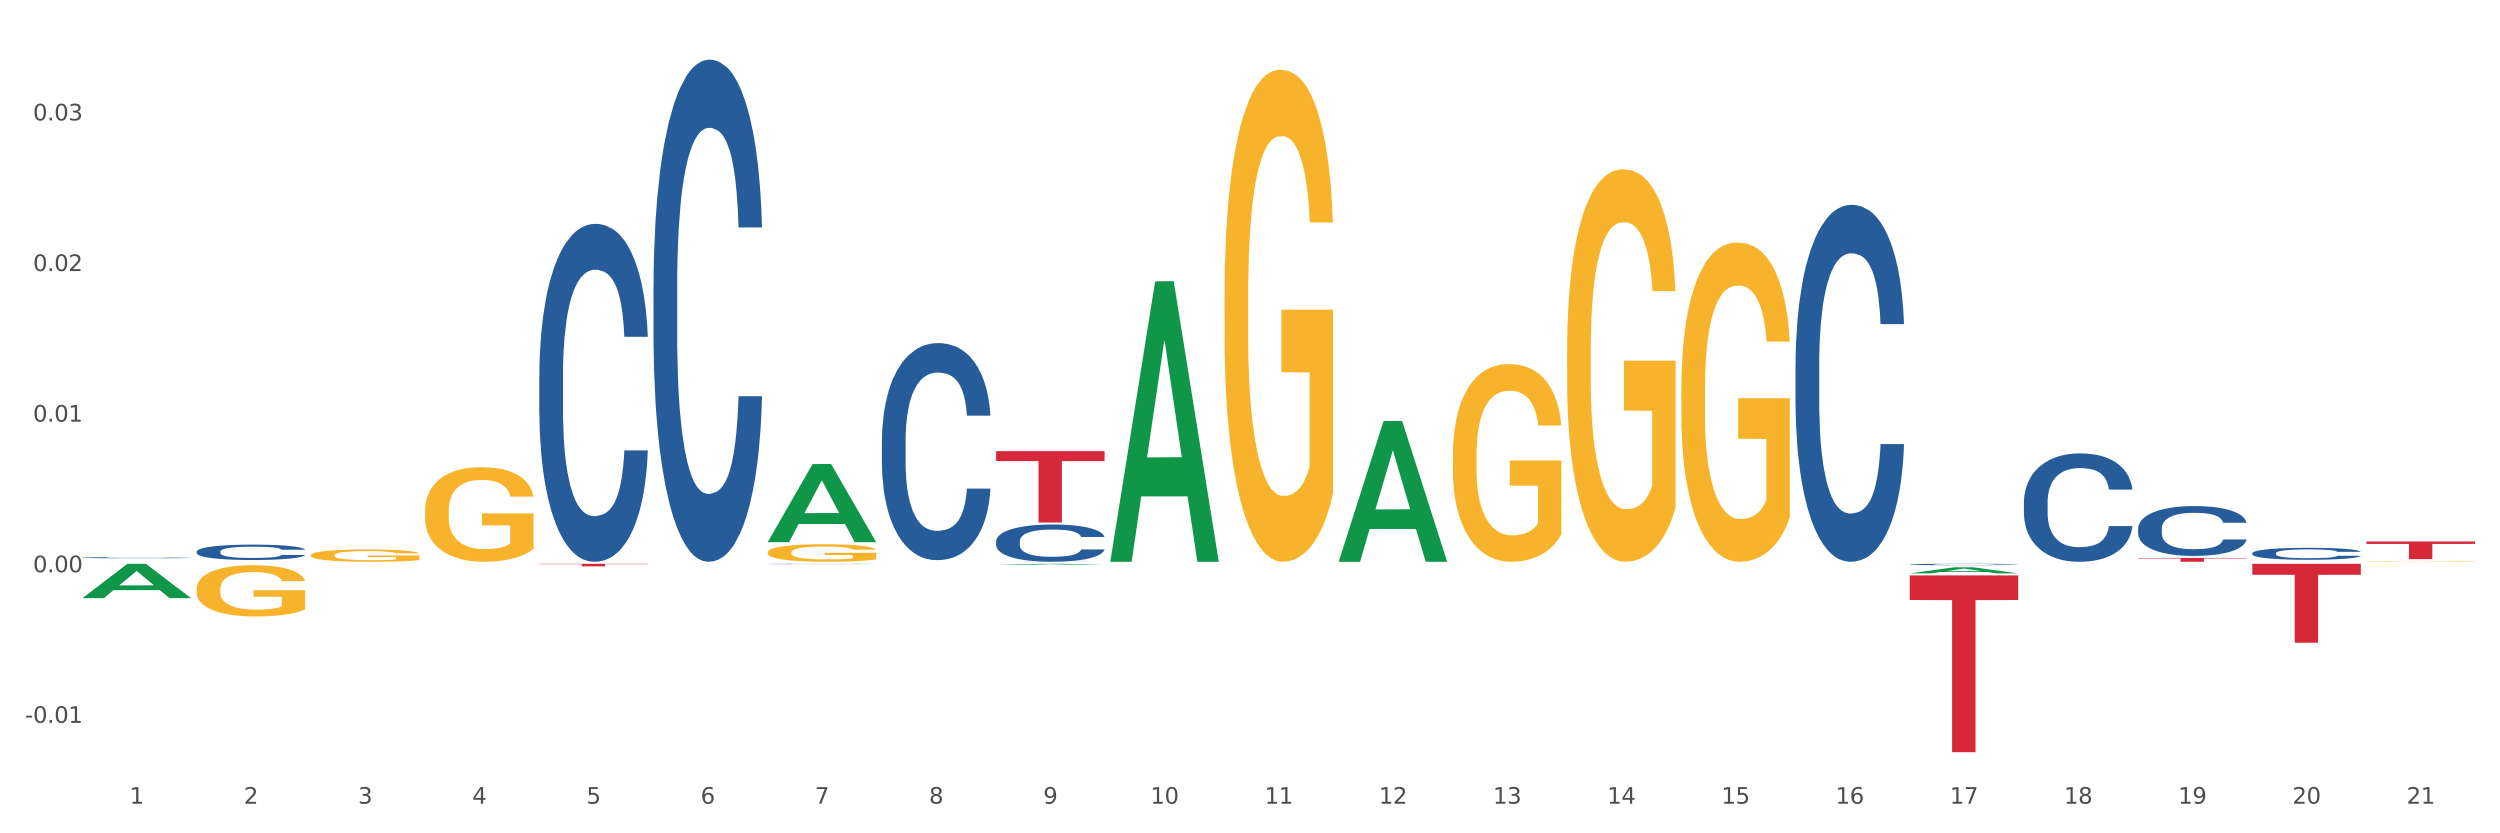 <?xml version="1.0" encoding="utf-8" standalone="no"?>
<!DOCTYPE svg PUBLIC "-//W3C//DTD SVG 1.1//EN"
  "http://www.w3.org/Graphics/SVG/1.1/DTD/svg11.dtd">
<svg xmlns:xlink="http://www.w3.org/1999/xlink" width="1080pt" height="360pt" viewBox="0 0 1080 360" xmlns="http://www.w3.org/2000/svg" version="1.1">
 <rect x="0" y="0" width="1080" height="360" fill="#333333" stroke="none"/>
 <defs>
  <style type="text/css">*{stroke-linejoin: round; stroke-linecap: butt}</style>
 </defs>
 <g id="figure_1">
  <g id="patch_1">
   <path d="M 0 360 
L 1080 360 
L 1080 0 
L 0 0 
z
" style="fill: #ffffff; stroke: #ffffff; stroke-linejoin: miter"/>
  </g>
  <g id="axes_1">
   <g id="matplotlib.axis_1">
    <g id="xtick_1">
     <g id="text_1">
      <!-- 1 -->
      <g style="fill: #4d4d4d" transform="translate(56.018 347.204) scale(0.096 -0.096)">
       <defs>
        <path id="DejaVuSans-31" d="M 794 531 
L 1825 531 
L 1825 4091 
L 703 3866 
L 703 4441 
L 1819 4666 
L 2450 4666 
L 2450 531 
L 3481 531 
L 3481 0 
L 794 0 
L 794 531 
z
" transform="scale(0.016)"/>
       </defs>
       <use xlink:href="#DejaVuSans-31"/>
      </g>
     </g>
    </g>
    <g id="xtick_2">
     <g id="text_2">
      <!-- 2 -->
      <g style="fill: #4d4d4d" transform="translate(105.353 347.204) scale(0.096 -0.096)">
       <defs>
        <path id="DejaVuSans-32" d="M 1228 531 
L 3431 531 
L 3431 0 
L 469 0 
L 469 531 
Q 828 903 1448 1529 
Q 2069 2156 2228 2338 
Q 2531 2678 2651 2914 
Q 2772 3150 2772 3378 
Q 2772 3750 2511 3984 
Q 2250 4219 1831 4219 
Q 1534 4219 1204 4116 
Q 875 4013 500 3803 
L 500 4441 
Q 881 4594 1212 4672 
Q 1544 4750 1819 4750 
Q 2544 4750 2975 4387 
Q 3406 4025 3406 3419 
Q 3406 3131 3298 2873 
Q 3191 2616 2906 2266 
Q 2828 2175 2409 1742 
Q 1991 1309 1228 531 
z
" transform="scale(0.016)"/>
       </defs>
       <use xlink:href="#DejaVuSans-32"/>
      </g>
     </g>
    </g>
    <g id="xtick_3">
     <g id="text_3">
      <!-- 3 -->
      <g style="fill: #4d4d4d" transform="translate(154.688 347.204) scale(0.096 -0.096)">
       <defs>
        <path id="DejaVuSans-33" d="M 2597 2516 
Q 3050 2419 3304 2112 
Q 3559 1806 3559 1356 
Q 3559 666 3084 287 
Q 2609 -91 1734 -91 
Q 1441 -91 1130 -33 
Q 819 25 488 141 
L 488 750 
Q 750 597 1062 519 
Q 1375 441 1716 441 
Q 2309 441 2620 675 
Q 2931 909 2931 1356 
Q 2931 1769 2642 2001 
Q 2353 2234 1838 2234 
L 1294 2234 
L 1294 2753 
L 1863 2753 
Q 2328 2753 2575 2939 
Q 2822 3125 2822 3475 
Q 2822 3834 2567 4026 
Q 2313 4219 1838 4219 
Q 1578 4219 1281 4162 
Q 984 4106 628 3988 
L 628 4550 
Q 988 4650 1302 4700 
Q 1616 4750 1894 4750 
Q 2613 4750 3031 4423 
Q 3450 4097 3450 3541 
Q 3450 3153 3228 2886 
Q 3006 2619 2597 2516 
z
" transform="scale(0.016)"/>
       </defs>
       <use xlink:href="#DejaVuSans-33"/>
      </g>
     </g>
    </g>
    <g id="xtick_4">
     <g id="text_4">
      <!-- 4 -->
      <g style="fill: #4d4d4d" transform="translate(204.023 347.204) scale(0.096 -0.096)">
       <defs>
        <path id="DejaVuSans-34" d="M 2419 4116 
L 825 1625 
L 2419 1625 
L 2419 4116 
z
M 2253 4666 
L 3047 4666 
L 3047 1625 
L 3713 1625 
L 3713 1100 
L 3047 1100 
L 3047 0 
L 2419 0 
L 2419 1100 
L 313 1100 
L 313 1709 
L 2253 4666 
z
" transform="scale(0.016)"/>
       </defs>
       <use xlink:href="#DejaVuSans-34"/>
      </g>
     </g>
    </g>
    <g id="xtick_5">
     <g id="text_5">
      <!-- 5 -->
      <g style="fill: #4d4d4d" transform="translate(253.357 347.204) scale(0.096 -0.096)">
       <defs>
        <path id="DejaVuSans-35" d="M 691 4666 
L 3169 4666 
L 3169 4134 
L 1269 4134 
L 1269 2991 
Q 1406 3038 1543 3061 
Q 1681 3084 1819 3084 
Q 2600 3084 3056 2656 
Q 3513 2228 3513 1497 
Q 3513 744 3044 326 
Q 2575 -91 1722 -91 
Q 1428 -91 1123 -41 
Q 819 9 494 109 
L 494 744 
Q 775 591 1075 516 
Q 1375 441 1709 441 
Q 2250 441 2565 725 
Q 2881 1009 2881 1497 
Q 2881 1984 2565 2268 
Q 2250 2553 1709 2553 
Q 1456 2553 1204 2497 
Q 953 2441 691 2322 
L 691 4666 
z
" transform="scale(0.016)"/>
       </defs>
       <use xlink:href="#DejaVuSans-35"/>
      </g>
     </g>
    </g>
    <g id="xtick_6">
     <g id="text_6">
      <!-- 6 -->
      <g style="fill: #4d4d4d" transform="translate(302.692 347.204) scale(0.096 -0.096)">
       <defs>
        <path id="DejaVuSans-36" d="M 2113 2584 
Q 1688 2584 1439 2293 
Q 1191 2003 1191 1497 
Q 1191 994 1439 701 
Q 1688 409 2113 409 
Q 2538 409 2786 701 
Q 3034 994 3034 1497 
Q 3034 2003 2786 2293 
Q 2538 2584 2113 2584 
z
M 3366 4563 
L 3366 3988 
Q 3128 4100 2886 4159 
Q 2644 4219 2406 4219 
Q 1781 4219 1451 3797 
Q 1122 3375 1075 2522 
Q 1259 2794 1537 2939 
Q 1816 3084 2150 3084 
Q 2853 3084 3261 2657 
Q 3669 2231 3669 1497 
Q 3669 778 3244 343 
Q 2819 -91 2113 -91 
Q 1303 -91 875 529 
Q 447 1150 447 2328 
Q 447 3434 972 4092 
Q 1497 4750 2381 4750 
Q 2619 4750 2861 4703 
Q 3103 4656 3366 4563 
z
" transform="scale(0.016)"/>
       </defs>
       <use xlink:href="#DejaVuSans-36"/>
      </g>
     </g>
    </g>
    <g id="xtick_7">
     <g id="text_7">
      <!-- 7 -->
      <g style="fill: #4d4d4d" transform="translate(352.027 347.204) scale(0.096 -0.096)">
       <defs>
        <path id="DejaVuSans-37" d="M 525 4666 
L 3525 4666 
L 3525 4397 
L 1831 0 
L 1172 0 
L 2766 4134 
L 525 4134 
L 525 4666 
z
" transform="scale(0.016)"/>
       </defs>
       <use xlink:href="#DejaVuSans-37"/>
      </g>
     </g>
    </g>
    <g id="xtick_8">
     <g id="text_8">
      <!-- 8 -->
      <g style="fill: #4d4d4d" transform="translate(401.361 347.204) scale(0.096 -0.096)">
       <defs>
        <path id="DejaVuSans-38" d="M 2034 2216 
Q 1584 2216 1326 1975 
Q 1069 1734 1069 1313 
Q 1069 891 1326 650 
Q 1584 409 2034 409 
Q 2484 409 2743 651 
Q 3003 894 3003 1313 
Q 3003 1734 2745 1975 
Q 2488 2216 2034 2216 
z
M 1403 2484 
Q 997 2584 770 2862 
Q 544 3141 544 3541 
Q 544 4100 942 4425 
Q 1341 4750 2034 4750 
Q 2731 4750 3128 4425 
Q 3525 4100 3525 3541 
Q 3525 3141 3298 2862 
Q 3072 2584 2669 2484 
Q 3125 2378 3379 2068 
Q 3634 1759 3634 1313 
Q 3634 634 3220 271 
Q 2806 -91 2034 -91 
Q 1263 -91 848 271 
Q 434 634 434 1313 
Q 434 1759 690 2068 
Q 947 2378 1403 2484 
z
M 1172 3481 
Q 1172 3119 1398 2916 
Q 1625 2713 2034 2713 
Q 2441 2713 2670 2916 
Q 2900 3119 2900 3481 
Q 2900 3844 2670 4047 
Q 2441 4250 2034 4250 
Q 1625 4250 1398 4047 
Q 1172 3844 1172 3481 
z
" transform="scale(0.016)"/>
       </defs>
       <use xlink:href="#DejaVuSans-38"/>
      </g>
     </g>
    </g>
    <g id="xtick_9">
     <g id="text_9">
      <!-- 9 -->
      <g style="fill: #4d4d4d" transform="translate(450.696 347.204) scale(0.096 -0.096)">
       <defs>
        <path id="DejaVuSans-39" d="M 703 97 
L 703 672 
Q 941 559 1184 500 
Q 1428 441 1663 441 
Q 2288 441 2617 861 
Q 2947 1281 2994 2138 
Q 2813 1869 2534 1725 
Q 2256 1581 1919 1581 
Q 1219 1581 811 2004 
Q 403 2428 403 3163 
Q 403 3881 828 4315 
Q 1253 4750 1959 4750 
Q 2769 4750 3195 4129 
Q 3622 3509 3622 2328 
Q 3622 1225 3098 567 
Q 2575 -91 1691 -91 
Q 1453 -91 1209 -44 
Q 966 3 703 97 
z
M 1959 2075 
Q 2384 2075 2632 2365 
Q 2881 2656 2881 3163 
Q 2881 3666 2632 3958 
Q 2384 4250 1959 4250 
Q 1534 4250 1286 3958 
Q 1038 3666 1038 3163 
Q 1038 2656 1286 2365 
Q 1534 2075 1959 2075 
z
" transform="scale(0.016)"/>
       </defs>
       <use xlink:href="#DejaVuSans-39"/>
      </g>
     </g>
    </g>
    <g id="xtick_10">
     <g id="text_10">
      <!-- 10 -->
      <g style="fill: #4d4d4d" transform="translate(496.977 347.204) scale(0.096 -0.096)">
       <defs>
        <path id="DejaVuSans-30" d="M 2034 4250 
Q 1547 4250 1301 3770 
Q 1056 3291 1056 2328 
Q 1056 1369 1301 889 
Q 1547 409 2034 409 
Q 2525 409 2770 889 
Q 3016 1369 3016 2328 
Q 3016 3291 2770 3770 
Q 2525 4250 2034 4250 
z
M 2034 4750 
Q 2819 4750 3233 4129 
Q 3647 3509 3647 2328 
Q 3647 1150 3233 529 
Q 2819 -91 2034 -91 
Q 1250 -91 836 529 
Q 422 1150 422 2328 
Q 422 3509 836 4129 
Q 1250 4750 2034 4750 
z
" transform="scale(0.016)"/>
       </defs>
       <use xlink:href="#DejaVuSans-31"/>
       <use xlink:href="#DejaVuSans-30" transform="translate(63.623 0)"/>
      </g>
     </g>
    </g>
    <g id="xtick_11">
     <g id="text_11">
      <!-- 11 -->
      <g style="fill: #4d4d4d" transform="translate(546.311 347.204) scale(0.096 -0.096)">
       <use xlink:href="#DejaVuSans-31"/>
       <use xlink:href="#DejaVuSans-31" transform="translate(63.623 0)"/>
      </g>
     </g>
    </g>
    <g id="xtick_12">
     <g id="text_12">
      <!-- 12 -->
      <g style="fill: #4d4d4d" transform="translate(595.646 347.204) scale(0.096 -0.096)">
       <use xlink:href="#DejaVuSans-31"/>
       <use xlink:href="#DejaVuSans-32" transform="translate(63.623 0)"/>
      </g>
     </g>
    </g>
    <g id="xtick_13">
     <g id="text_13">
      <!-- 13 -->
      <g style="fill: #4d4d4d" transform="translate(644.981 347.204) scale(0.096 -0.096)">
       <use xlink:href="#DejaVuSans-31"/>
       <use xlink:href="#DejaVuSans-33" transform="translate(63.623 0)"/>
      </g>
     </g>
    </g>
    <g id="xtick_14">
     <g id="text_14">
      <!-- 14 -->
      <g style="fill: #4d4d4d" transform="translate(694.315 347.204) scale(0.096 -0.096)">
       <use xlink:href="#DejaVuSans-31"/>
       <use xlink:href="#DejaVuSans-34" transform="translate(63.623 0)"/>
      </g>
     </g>
    </g>
    <g id="xtick_15">
     <g id="text_15">
      <!-- 15 -->
      <g style="fill: #4d4d4d" transform="translate(743.65 347.204) scale(0.096 -0.096)">
       <use xlink:href="#DejaVuSans-31"/>
       <use xlink:href="#DejaVuSans-35" transform="translate(63.623 0)"/>
      </g>
     </g>
    </g>
    <g id="xtick_16">
     <g id="text_16">
      <!-- 16 -->
      <g style="fill: #4d4d4d" transform="translate(792.985 347.204) scale(0.096 -0.096)">
       <use xlink:href="#DejaVuSans-31"/>
       <use xlink:href="#DejaVuSans-36" transform="translate(63.623 0)"/>
      </g>
     </g>
    </g>
    <g id="xtick_17">
     <g id="text_17">
      <!-- 17 -->
      <g style="fill: #4d4d4d" transform="translate(842.319 347.204) scale(0.096 -0.096)">
       <use xlink:href="#DejaVuSans-31"/>
       <use xlink:href="#DejaVuSans-37" transform="translate(63.623 0)"/>
      </g>
     </g>
    </g>
    <g id="xtick_18">
     <g id="text_18">
      <!-- 18 -->
      <g style="fill: #4d4d4d" transform="translate(891.654 347.204) scale(0.096 -0.096)">
       <use xlink:href="#DejaVuSans-31"/>
       <use xlink:href="#DejaVuSans-38" transform="translate(63.623 0)"/>
      </g>
     </g>
    </g>
    <g id="xtick_19">
     <g id="text_19">
      <!-- 19 -->
      <g style="fill: #4d4d4d" transform="translate(940.989 347.204) scale(0.096 -0.096)">
       <use xlink:href="#DejaVuSans-31"/>
       <use xlink:href="#DejaVuSans-39" transform="translate(63.623 0)"/>
      </g>
     </g>
    </g>
    <g id="xtick_20">
     <g id="text_20">
      <!-- 20 -->
      <g style="fill: #4d4d4d" transform="translate(990.323 347.204) scale(0.096 -0.096)">
       <use xlink:href="#DejaVuSans-32"/>
       <use xlink:href="#DejaVuSans-30" transform="translate(63.623 0)"/>
      </g>
     </g>
    </g>
    <g id="xtick_21">
     <g id="text_21">
      <!-- 21 -->
      <g style="fill: #4d4d4d" transform="translate(1039.658 347.204) scale(0.096 -0.096)">
       <use xlink:href="#DejaVuSans-32"/>
       <use xlink:href="#DejaVuSans-31" transform="translate(63.623 0)"/>
      </g>
     </g>
    </g>
    <g id="xtick_22"/>
    <g id="xtick_23"/>
    <g id="xtick_24"/>
    <g id="xtick_25"/>
    <g id="xtick_26"/>
    <g id="xtick_27"/>
    <g id="xtick_28"/>
    <g id="xtick_29"/>
    <g id="xtick_30"/>
    <g id="xtick_31"/>
    <g id="xtick_32"/>
    <g id="xtick_33"/>
    <g id="xtick_34"/>
    <g id="xtick_35"/>
    <g id="xtick_36"/>
    <g id="xtick_37"/>
    <g id="xtick_38"/>
    <g id="xtick_39"/>
    <g id="xtick_40"/>
    <g id="xtick_41"/>
   </g>
   <g id="matplotlib.axis_2">
    <g id="ytick_1">
     <g id="text_22">
      <!-- -0.01 -->
      <g style="fill: #4d4d4d" transform="translate(10.8 312.268) scale(0.096 -0.096)">
       <defs>
        <path id="DejaVuSans-2d" d="M 313 2009 
L 1997 2009 
L 1997 1497 
L 313 1497 
L 313 2009 
z
" transform="scale(0.016)"/>
        <path id="DejaVuSans-2e" d="M 684 794 
L 1344 794 
L 1344 0 
L 684 0 
L 684 794 
z
" transform="scale(0.016)"/>
       </defs>
       <use xlink:href="#DejaVuSans-2d"/>
       <use xlink:href="#DejaVuSans-30" transform="translate(36.084 0)"/>
       <use xlink:href="#DejaVuSans-2e" transform="translate(99.707 0)"/>
       <use xlink:href="#DejaVuSans-30" transform="translate(131.494 0)"/>
       <use xlink:href="#DejaVuSans-31" transform="translate(195.117 0)"/>
      </g>
     </g>
    </g>
    <g id="ytick_2">
     <g id="text_23">
      <!-- 0.00 -->
      <g style="fill: #4d4d4d" transform="translate(14.264 247.208) scale(0.096 -0.096)">
       <use xlink:href="#DejaVuSans-30"/>
       <use xlink:href="#DejaVuSans-2e" transform="translate(63.623 0)"/>
       <use xlink:href="#DejaVuSans-30" transform="translate(95.41 0)"/>
       <use xlink:href="#DejaVuSans-30" transform="translate(159.033 0)"/>
      </g>
     </g>
    </g>
    <g id="ytick_3">
     <g id="text_24">
      <!-- 0.01 -->
      <g style="fill: #4d4d4d" transform="translate(14.264 182.148) scale(0.096 -0.096)">
       <use xlink:href="#DejaVuSans-30"/>
       <use xlink:href="#DejaVuSans-2e" transform="translate(63.623 0)"/>
       <use xlink:href="#DejaVuSans-30" transform="translate(95.41 0)"/>
       <use xlink:href="#DejaVuSans-31" transform="translate(159.033 0)"/>
      </g>
     </g>
    </g>
    <g id="ytick_4">
     <g id="text_25">
      <!-- 0.02 -->
      <g style="fill: #4d4d4d" transform="translate(14.264 117.088) scale(0.096 -0.096)">
       <use xlink:href="#DejaVuSans-30"/>
       <use xlink:href="#DejaVuSans-2e" transform="translate(63.623 0)"/>
       <use xlink:href="#DejaVuSans-30" transform="translate(95.41 0)"/>
       <use xlink:href="#DejaVuSans-32" transform="translate(159.033 0)"/>
      </g>
     </g>
    </g>
    <g id="ytick_5">
     <g id="text_26">
      <!-- 0.03 -->
      <g style="fill: #4d4d4d" transform="translate(14.264 52.028) scale(0.096 -0.096)">
       <use xlink:href="#DejaVuSans-30"/>
       <use xlink:href="#DejaVuSans-2e" transform="translate(63.623 0)"/>
       <use xlink:href="#DejaVuSans-30" transform="translate(95.41 0)"/>
       <use xlink:href="#DejaVuSans-33" transform="translate(159.033 0)"/>
      </g>
     </g>
    </g>
    <g id="ytick_6"/>
    <g id="ytick_7"/>
    <g id="ytick_8"/>
    <g id="ytick_9"/>
    <g id="ytick_10"/>
   </g>
   <g id="PolyCollection_1">
    <path d="M 35.639 258.379 
L 35.687 258.365 
L 55.014 243.575 
L 63.035 243.561 
L 82.506 258.407 
L 73.229 258.407 
L 69.026 254.95 
L 49.071 254.95 
L 48.926 255.006 
L 44.867 258.407 
L 35.639 258.407 
L 35.639 258.379 
L 51.583 252.887 
L 66.513 252.873 
L 59.121 246.725 
L 59.024 246.698 
L 58.928 246.739 
L 51.535 252.873 
L 51.583 252.887 
L 35.639 258.379 
z
" clip-path="url(#p080421a8f6)" style="fill: #109648"/>
    <path d="M 331.647 234.171 
L 331.695 234.139 
L 351.022 200.474 
L 359.043 200.443 
L 378.515 234.235 
L 369.238 234.235 
L 365.034 226.366 
L 345.079 226.366 
L 344.934 226.493 
L 340.875 234.235 
L 331.647 234.235 
L 331.647 234.171 
L 347.591 221.67 
L 362.521 221.638 
L 355.129 207.645 
L 355.032 207.582 
L 354.936 207.677 
L 347.543 221.638 
L 347.591 221.67 
L 331.647 234.171 
z
" clip-path="url(#p080421a8f6)" style="fill: #109648"/>
    <path d="M 627.655 196.748 
L 627.71 196.67 
L 627.71 193.862 
L 627.821 191.444 
L 628.374 185.594 
L 629.204 180.758 
L 629.813 178.184 
L 630.421 176.078 
L 631.141 173.972 
L 632.026 171.788 
L 633.631 168.59 
L 634.627 166.952 
L 635.844 165.236 
L 638.057 162.74 
L 639.662 161.336 
L 641.322 160.166 
L 644.034 158.762 
L 645.804 158.138 
L 647.686 157.67 
L 649.954 157.358 
L 651.67 157.28 
L 655.432 157.514 
L 658.642 158.216 
L 660.191 158.762 
L 662.183 159.698 
L 663.234 160.322 
L 664.95 161.57 
L 666.72 163.208 
L 667.938 164.612 
L 669.764 167.264 
L 671.147 169.916 
L 672.42 173.192 
L 673.084 175.454 
L 673.582 177.56 
L 674.025 179.978 
L 674.467 183.8 
L 664.507 183.8 
L 664.12 181.07 
L 663.511 178.496 
L 662.626 176 
L 661.851 174.44 
L 660.523 172.49 
L 659.306 171.242 
L 658.033 170.306 
L 656.484 169.526 
L 655.266 169.136 
L 653.551 168.824 
L 650.176 168.902 
L 647.907 169.526 
L 646.358 170.306 
L 645.362 171.008 
L 644.476 171.788 
L 643.48 172.88 
L 642.318 174.518 
L 641.488 176 
L 640.658 177.872 
L 639.994 179.744 
L 639.385 181.928 
L 638.887 184.268 
L 638.5 186.686 
L 638.168 189.65 
L 637.891 194.564 
L 637.891 205.25 
L 638.002 207.668 
L 638.279 210.866 
L 638.611 213.284 
L 639.164 216.17 
L 639.662 218.12 
L 640.603 220.928 
L 641.654 223.268 
L 642.484 224.75 
L 643.314 225.998 
L 644.753 227.714 
L 646.358 229.118 
L 647.741 229.976 
L 649.622 230.756 
L 650.895 231.068 
L 652.002 231.224 
L 654.713 231.224 
L 656.65 230.99 
L 658.808 230.444 
L 660.468 229.742 
L 661.851 228.884 
L 663.4 227.48 
L 664.396 226.154 
L 664.396 209.852 
L 652.223 209.774 
L 652.223 198.932 
L 674.523 198.932 
L 674.523 230.756 
L 673.582 232.394 
L 672.531 233.876 
L 671.424 235.202 
L 669.764 236.84 
L 667.772 238.4 
L 666.001 239.492 
L 664.12 240.428 
L 661.906 241.286 
L 659.029 242.066 
L 657.258 242.378 
L 655.045 242.612 
L 652.444 242.69 
L 650.176 242.534 
L 647.962 242.144 
L 645.638 241.442 
L 643.37 240.428 
L 641.654 239.414 
L 639.939 238.166 
L 638.113 236.528 
L 636.674 234.968 
L 635.567 233.564 
L 634.35 231.77 
L 633.022 229.43 
L 632.026 227.324 
L 631.141 225.14 
L 630.2 222.332 
L 629.536 219.914 
L 628.872 216.872 
L 628.485 214.61 
L 628.042 211.1 
L 627.71 206.186 
L 627.655 196.748 
z
" clip-path="url(#p080421a8f6)" style="fill: #f7b32b"/>
    <path d="M 1022.332 242.549 
L 1022.387 242.549 
L 1022.387 242.54 
L 1022.498 242.533 
L 1023.051 242.515 
L 1023.881 242.5 
L 1024.49 242.492 
L 1025.099 242.486 
L 1025.818 242.48 
L 1026.703 242.473 
L 1028.308 242.463 
L 1029.304 242.458 
L 1030.521 242.453 
L 1032.735 242.445 
L 1034.34 242.441 
L 1036 242.437 
L 1038.711 242.433 
L 1040.482 242.431 
L 1042.363 242.43 
L 1044.632 242.429 
L 1046.347 242.429 
L 1050.11 242.429 
L 1053.319 242.431 
L 1054.868 242.433 
L 1056.861 242.436 
L 1057.912 242.438 
L 1059.627 242.442 
L 1061.398 242.447 
L 1062.615 242.451 
L 1064.441 242.459 
L 1065.825 242.467 
L 1067.097 242.477 
L 1067.761 242.484 
L 1068.259 242.491 
L 1068.702 242.498 
L 1069.145 242.51 
L 1059.185 242.51 
L 1058.797 242.501 
L 1058.189 242.493 
L 1057.303 242.486 
L 1056.529 242.481 
L 1055.2 242.475 
L 1053.983 242.471 
L 1052.71 242.468 
L 1051.161 242.466 
L 1049.944 242.465 
L 1048.228 242.464 
L 1044.853 242.464 
L 1042.584 242.466 
L 1041.035 242.468 
L 1040.039 242.471 
L 1039.154 242.473 
L 1038.158 242.476 
L 1036.996 242.481 
L 1036.166 242.486 
L 1035.336 242.492 
L 1034.672 242.497 
L 1034.063 242.504 
L 1033.565 242.511 
L 1033.178 242.518 
L 1032.846 242.528 
L 1032.569 242.543 
L 1032.569 242.575 
L 1032.68 242.583 
L 1032.956 242.592 
L 1033.288 242.6 
L 1033.842 242.609 
L 1034.34 242.615 
L 1035.28 242.623 
L 1036.332 242.63 
L 1037.162 242.635 
L 1037.992 242.639 
L 1039.43 242.644 
L 1041.035 242.648 
L 1042.418 242.651 
L 1044.3 242.653 
L 1045.572 242.654 
L 1046.679 242.655 
L 1049.39 242.655 
L 1051.327 242.654 
L 1053.485 242.652 
L 1055.145 242.65 
L 1056.529 242.648 
L 1058.078 242.643 
L 1059.074 242.639 
L 1059.074 242.589 
L 1046.9 242.589 
L 1046.9 242.556 
L 1069.2 242.556 
L 1069.2 242.653 
L 1068.259 242.658 
L 1067.208 242.663 
L 1066.101 242.667 
L 1064.441 242.672 
L 1062.449 242.677 
L 1060.679 242.68 
L 1058.797 242.683 
L 1056.584 242.686 
L 1053.706 242.688 
L 1051.936 242.689 
L 1049.722 242.69 
L 1047.122 242.69 
L 1044.853 242.689 
L 1042.64 242.688 
L 1040.316 242.686 
L 1038.047 242.683 
L 1036.332 242.68 
L 1034.616 242.676 
L 1032.79 242.671 
L 1031.352 242.666 
L 1030.245 242.662 
L 1029.027 242.656 
L 1027.699 242.649 
L 1026.703 242.643 
L 1025.818 242.636 
L 1024.877 242.628 
L 1024.213 242.62 
L 1023.549 242.611 
L 1023.162 242.604 
L 1022.719 242.593 
L 1022.387 242.578 
L 1022.332 242.549 
z
" clip-path="url(#p080421a8f6)" style="fill: #f7b32b"/>
    <path d="M 726.324 168.489 
L 726.379 168.363 
L 726.379 163.828 
L 726.49 159.923 
L 727.043 150.475 
L 727.873 142.664 
L 728.482 138.507 
L 729.091 135.105 
L 729.81 131.704 
L 730.695 128.177 
L 732.3 123.012 
L 733.296 120.366 
L 734.513 117.595 
L 736.727 113.563 
L 738.331 111.296 
L 739.992 109.406 
L 742.703 107.139 
L 744.474 106.131 
L 746.355 105.375 
L 748.624 104.871 
L 750.339 104.745 
L 754.102 105.123 
L 757.311 106.257 
L 758.86 107.139 
L 760.852 108.65 
L 761.904 109.658 
L 763.619 111.674 
L 765.39 114.319 
L 766.607 116.587 
L 768.433 120.87 
L 769.817 125.153 
L 771.089 130.444 
L 771.753 134.098 
L 772.251 137.499 
L 772.694 141.404 
L 773.137 147.577 
L 763.176 147.577 
L 762.789 143.168 
L 762.18 139.011 
L 761.295 134.979 
L 760.52 132.46 
L 759.192 129.311 
L 757.975 127.295 
L 756.702 125.783 
L 755.153 124.523 
L 753.936 123.893 
L 752.22 123.39 
L 748.845 123.516 
L 746.576 124.523 
L 745.027 125.783 
L 744.031 126.917 
L 743.146 128.177 
L 742.15 129.94 
L 740.988 132.586 
L 740.158 134.979 
L 739.327 138.003 
L 738.663 141.026 
L 738.055 144.554 
L 737.557 148.333 
L 737.169 152.238 
L 736.837 157.025 
L 736.561 164.962 
L 736.561 182.221 
L 736.671 186.126 
L 736.948 191.291 
L 737.28 195.196 
L 737.833 199.858 
L 738.331 203.007 
L 739.272 207.542 
L 740.324 211.322 
L 741.154 213.715 
L 741.984 215.731 
L 743.422 218.502 
L 745.027 220.77 
L 746.41 222.156 
L 748.292 223.415 
L 749.564 223.919 
L 750.671 224.171 
L 753.382 224.171 
L 755.319 223.793 
L 757.477 222.911 
L 759.137 221.778 
L 760.52 220.392 
L 762.07 218.124 
L 763.066 215.983 
L 763.066 189.653 
L 750.892 189.528 
L 750.892 172.017 
L 773.192 172.017 
L 773.192 223.415 
L 772.251 226.061 
L 771.2 228.454 
L 770.093 230.596 
L 768.433 233.242 
L 766.441 235.761 
L 764.67 237.525 
L 762.789 239.036 
L 760.576 240.422 
L 757.698 241.682 
L 755.928 242.186 
L 753.714 242.564 
L 751.114 242.69 
L 748.845 242.438 
L 746.632 241.808 
L 744.308 240.674 
L 742.039 239.036 
L 740.324 237.399 
L 738.608 235.383 
L 736.782 232.738 
L 735.343 230.218 
L 734.237 227.95 
L 733.019 225.053 
L 731.691 221.274 
L 730.695 217.872 
L 729.81 214.345 
L 728.869 209.81 
L 728.205 205.905 
L 727.541 200.991 
L 727.154 197.338 
L 726.711 191.669 
L 726.379 183.733 
L 726.324 168.489 
z
" clip-path="url(#p080421a8f6)" style="fill: #f7b32b"/>
    <path d="M 676.989 151.482 
L 677.045 151.327 
L 677.045 145.753 
L 677.155 140.952 
L 677.709 129.339 
L 678.539 119.738 
L 679.147 114.628 
L 679.756 110.447 
L 680.475 106.266 
L 681.361 101.93 
L 682.965 95.581 
L 683.961 92.329 
L 685.179 88.922 
L 687.392 83.967 
L 688.997 81.18 
L 690.657 78.857 
L 693.368 76.07 
L 695.139 74.831 
L 697.02 73.902 
L 699.289 73.282 
L 701.004 73.128 
L 704.767 73.592 
L 707.976 74.986 
L 709.526 76.07 
L 711.518 77.928 
L 712.569 79.167 
L 714.284 81.644 
L 716.055 84.896 
L 717.273 87.684 
L 719.099 92.949 
L 720.482 98.213 
L 721.755 104.717 
L 722.419 109.208 
L 722.917 113.389 
L 723.359 118.189 
L 723.802 125.777 
L 713.842 125.777 
L 713.454 120.357 
L 712.846 115.247 
L 711.96 110.292 
L 711.186 107.195 
L 709.858 103.324 
L 708.64 100.846 
L 707.368 98.988 
L 705.818 97.439 
L 704.601 96.665 
L 702.886 96.046 
L 699.51 96.2 
L 697.242 97.439 
L 695.692 98.988 
L 694.696 100.381 
L 693.811 101.93 
L 692.815 104.098 
L 691.653 107.35 
L 690.823 110.292 
L 689.993 114.008 
L 689.329 117.725 
L 688.72 122.061 
L 688.222 126.706 
L 687.835 131.507 
L 687.503 137.391 
L 687.226 147.147 
L 687.226 168.361 
L 687.337 173.162 
L 687.613 179.51 
L 687.945 184.311 
L 688.499 190.04 
L 688.997 193.912 
L 689.937 199.486 
L 690.989 204.132 
L 691.819 207.074 
L 692.649 209.552 
L 694.088 212.958 
L 695.692 215.746 
L 697.076 217.449 
L 698.957 218.998 
L 700.23 219.617 
L 701.336 219.927 
L 704.048 219.927 
L 705.984 219.462 
L 708.142 218.378 
L 709.802 216.984 
L 711.186 215.281 
L 712.735 212.494 
L 713.731 209.861 
L 713.731 177.497 
L 701.558 177.343 
L 701.558 155.818 
L 723.857 155.818 
L 723.857 218.998 
L 722.917 222.249 
L 721.865 225.192 
L 720.759 227.824 
L 719.099 231.076 
L 717.107 234.173 
L 715.336 236.341 
L 713.454 238.199 
L 711.241 239.902 
L 708.364 241.451 
L 706.593 242.07 
L 704.38 242.535 
L 701.779 242.69 
L 699.51 242.38 
L 697.297 241.606 
L 694.973 240.212 
L 692.704 238.199 
L 690.989 236.186 
L 689.273 233.708 
L 687.447 230.457 
L 686.009 227.36 
L 684.902 224.572 
L 683.685 221.011 
L 682.357 216.365 
L 681.361 212.184 
L 680.475 207.848 
L 679.535 202.274 
L 678.871 197.473 
L 678.207 191.434 
L 677.819 186.943 
L 677.377 179.975 
L 677.045 170.219 
L 676.989 151.482 
z
" clip-path="url(#p080421a8f6)" style="fill: #f7b32b"/>
    <path d="M 528.985 128.337 
L 529.041 128.143 
L 529.041 121.154 
L 529.151 115.135 
L 529.705 100.574 
L 530.535 88.537 
L 531.143 82.13 
L 531.752 76.888 
L 532.471 71.646 
L 533.357 66.21 
L 534.961 58.25 
L 535.957 54.173 
L 537.175 49.902 
L 539.388 43.689 
L 540.993 40.194 
L 542.653 37.282 
L 545.364 33.787 
L 547.135 32.234 
L 549.016 31.069 
L 551.285 30.293 
L 553 30.098 
L 556.763 30.681 
L 559.972 32.428 
L 561.522 33.787 
L 563.514 36.117 
L 564.565 37.67 
L 566.28 40.777 
L 568.051 44.854 
L 569.268 48.348 
L 571.094 54.949 
L 572.478 61.55 
L 573.751 69.705 
L 574.415 75.335 
L 574.913 80.577 
L 575.355 86.595 
L 575.798 96.109 
L 565.838 96.109 
L 565.45 89.313 
L 564.842 82.907 
L 563.956 76.694 
L 563.182 72.811 
L 561.854 67.957 
L 560.636 64.851 
L 559.364 62.521 
L 557.814 60.58 
L 556.597 59.609 
L 554.882 58.832 
L 551.506 59.026 
L 549.238 60.58 
L 547.688 62.521 
L 546.692 64.268 
L 545.807 66.21 
L 544.811 68.928 
L 543.649 73.005 
L 542.819 76.694 
L 541.989 81.353 
L 541.325 86.013 
L 540.716 91.449 
L 540.218 97.273 
L 539.831 103.292 
L 539.499 110.67 
L 539.222 122.901 
L 539.222 149.499 
L 539.333 155.518 
L 539.609 163.478 
L 539.941 169.496 
L 540.495 176.68 
L 540.993 181.533 
L 541.933 188.523 
L 542.985 194.347 
L 543.815 198.036 
L 544.645 201.142 
L 546.084 205.414 
L 547.688 208.908 
L 549.072 211.044 
L 550.953 212.985 
L 552.226 213.762 
L 553.332 214.15 
L 556.044 214.15 
L 557.98 213.568 
L 560.138 212.209 
L 561.798 210.461 
L 563.182 208.326 
L 564.731 204.831 
L 565.727 201.531 
L 565.727 160.954 
L 553.554 160.76 
L 553.554 133.773 
L 575.853 133.773 
L 575.853 212.985 
L 574.913 217.062 
L 573.861 220.751 
L 572.755 224.052 
L 571.094 228.129 
L 569.102 232.012 
L 567.332 234.73 
L 565.45 237.06 
L 563.237 239.195 
L 560.36 241.137 
L 558.589 241.913 
L 556.376 242.496 
L 553.775 242.69 
L 551.506 242.302 
L 549.293 241.331 
L 546.969 239.583 
L 544.7 237.06 
L 542.985 234.536 
L 541.269 231.429 
L 539.443 227.352 
L 538.005 223.469 
L 536.898 219.975 
L 535.681 215.509 
L 534.353 209.685 
L 533.357 204.443 
L 532.471 199.007 
L 531.531 192.017 
L 530.867 185.999 
L 530.203 178.427 
L 529.815 172.797 
L 529.373 164.06 
L 529.041 151.829 
L 528.985 128.337 
z
" clip-path="url(#p080421a8f6)" style="fill: #f7b32b"/>
    <path d="M 232.977 243.561 
L 279.845 243.561 
L 279.845 243.715 
L 261.409 243.716 
L 261.409 244.666 
L 251.302 244.666 
L 251.302 243.716 
L 232.977 243.715 
L 232.977 243.562 
L 232.977 243.561 
z
" clip-path="url(#p080421a8f6)" style="fill: #d62839"/>
    <path d="M 331.647 243.635 
L 331.702 243.634 
L 331.702 243.63 
L 331.868 243.625 
L 332.478 243.614 
L 333.253 243.606 
L 334.583 243.597 
L 335.303 243.593 
L 336.245 243.589 
L 338.184 243.582 
L 340.4 243.576 
L 341.951 243.572 
L 343.114 243.57 
L 345.718 243.567 
L 347.214 243.565 
L 348.765 243.564 
L 350.095 243.563 
L 352.311 243.562 
L 354.083 243.561 
L 356.133 243.561 
L 357.851 243.561 
L 360.122 243.562 
L 363.446 243.564 
L 364.72 243.565 
L 366.437 243.566 
L 368.21 243.569 
L 369.651 243.571 
L 371.313 243.575 
L 373.03 243.579 
L 374.692 243.585 
L 375.855 243.59 
L 376.797 243.596 
L 377.628 243.602 
L 378.238 243.61 
L 378.515 243.616 
L 368.376 243.616 
L 368.099 243.61 
L 367.545 243.604 
L 366.991 243.6 
L 366.382 243.597 
L 365.44 243.593 
L 364.609 243.591 
L 363.224 243.588 
L 361.95 243.586 
L 360.897 243.585 
L 359.623 243.584 
L 356.909 243.583 
L 354.97 243.583 
L 353.751 243.584 
L 352.255 243.584 
L 350.981 243.585 
L 349.485 243.587 
L 348.322 243.589 
L 347.158 243.592 
L 346.494 243.593 
L 345.496 243.597 
L 344.832 243.599 
L 343.945 243.604 
L 343.447 243.607 
L 342.56 243.616 
L 342.172 243.622 
L 342.006 243.627 
L 341.895 243.631 
L 341.895 243.655 
L 342.228 243.665 
L 342.505 243.67 
L 342.948 243.675 
L 343.779 243.681 
L 344.998 243.688 
L 346.272 243.692 
L 347.325 243.695 
L 348.322 243.697 
L 349.319 243.699 
L 350.538 243.701 
L 351.535 243.701 
L 353.031 243.702 
L 354.804 243.703 
L 356.189 243.703 
L 359.014 243.702 
L 360.288 243.701 
L 361.507 243.7 
L 362.836 243.699 
L 363.889 243.697 
L 364.498 243.695 
L 365.496 243.693 
L 366.271 243.69 
L 366.936 243.686 
L 367.379 243.683 
L 367.878 243.679 
L 368.266 243.674 
L 368.376 243.671 
L 378.515 243.671 
L 378.293 243.676 
L 377.905 243.681 
L 377.13 243.689 
L 376.52 243.693 
L 375.578 243.698 
L 374.581 243.702 
L 373.196 243.706 
L 371.922 243.71 
L 370.592 243.713 
L 369.152 243.715 
L 366.548 243.719 
L 365.606 243.72 
L 363.612 243.722 
L 362.061 243.723 
L 359.789 243.724 
L 357.463 243.725 
L 355.025 243.725 
L 352.865 243.725 
L 350.482 243.724 
L 348.987 243.723 
L 347.325 243.721 
L 345.386 243.719 
L 343.557 243.717 
L 341.84 243.714 
L 340.233 243.71 
L 338.738 243.706 
L 336.799 243.7 
L 335.358 243.694 
L 334.306 243.688 
L 333.586 243.683 
L 332.865 243.677 
L 332.478 243.672 
L 331.868 243.662 
L 331.647 243.652 
L 331.647 243.635 
z
" clip-path="url(#p080421a8f6)" style="fill: #255c99"/>
    <path d="M 282.312 123.23 
L 282.367 123.031 
L 282.367 117.484 
L 282.533 109.956 
L 283.143 96.088 
L 283.918 85.589 
L 285.248 73.306 
L 285.968 68.155 
L 286.91 62.41 
L 288.849 53.099 
L 291.065 45.174 
L 292.616 40.816 
L 293.78 38.042 
L 296.383 33.09 
L 297.879 30.91 
L 299.43 29.127 
L 300.76 27.939 
L 302.976 26.552 
L 304.749 25.958 
L 306.798 25.759 
L 308.516 25.958 
L 310.787 26.75 
L 314.111 29.127 
L 315.385 30.514 
L 317.103 32.891 
L 318.876 36.061 
L 320.316 39.231 
L 321.978 43.787 
L 323.695 49.731 
L 325.357 57.259 
L 326.521 64.193 
L 327.462 71.523 
L 328.293 80.438 
L 328.903 90.145 
L 329.18 98.268 
L 319.042 98.268 
L 318.765 90.938 
L 318.211 83.013 
L 317.657 77.664 
L 317.047 73.306 
L 316.106 68.353 
L 315.275 65.183 
L 313.89 61.419 
L 312.615 59.042 
L 311.563 57.655 
L 310.289 56.467 
L 307.574 55.278 
L 305.635 55.278 
L 304.416 55.674 
L 302.92 56.665 
L 301.646 58.051 
L 300.151 60.429 
L 298.987 63.004 
L 297.824 66.372 
L 297.159 68.749 
L 296.162 73.108 
L 295.497 76.674 
L 294.611 82.815 
L 294.112 87.174 
L 293.226 98.466 
L 292.838 106.786 
L 292.672 112.532 
L 292.561 118.871 
L 292.561 149.776 
L 292.893 163.644 
L 293.17 169.587 
L 293.613 176.323 
L 294.444 185.04 
L 295.663 193.559 
L 296.937 199.7 
L 297.99 203.464 
L 298.987 206.238 
L 299.984 208.417 
L 301.203 210.398 
L 302.2 211.587 
L 303.696 212.775 
L 305.469 213.37 
L 306.854 213.37 
L 309.679 212.379 
L 310.953 211.388 
L 312.172 210.002 
L 313.502 207.822 
L 314.554 205.445 
L 315.164 203.662 
L 316.161 199.898 
L 316.937 195.936 
L 317.601 191.379 
L 318.045 187.417 
L 318.543 181.474 
L 318.931 174.738 
L 319.042 171.172 
L 329.18 171.172 
L 328.958 178.304 
L 328.57 185.238 
L 327.795 194.549 
L 327.185 199.898 
L 326.244 206.436 
L 325.246 211.983 
L 323.861 218.124 
L 322.587 222.681 
L 321.258 226.643 
L 319.817 230.209 
L 317.214 235.162 
L 316.272 236.548 
L 314.277 238.926 
L 312.726 240.312 
L 310.455 241.699 
L 308.128 242.492 
L 305.69 242.69 
L 303.53 242.294 
L 301.148 241.105 
L 299.652 239.916 
L 297.99 238.133 
L 296.051 235.36 
L 294.223 231.992 
L 292.505 228.03 
L 290.899 223.473 
L 289.403 218.322 
L 287.464 209.804 
L 286.024 201.483 
L 284.971 193.757 
L 284.251 187.219 
L 283.531 178.898 
L 283.143 173.153 
L 282.533 159.286 
L 282.312 146.408 
L 282.312 123.23 
z
" clip-path="url(#p080421a8f6)" style="fill: #255c99"/>
    <path d="M 232.977 162.293 
L 233.033 162.16 
L 233.033 158.426 
L 233.199 153.36 
L 233.808 144.027 
L 234.584 136.96 
L 235.913 128.694 
L 236.634 125.228 
L 237.575 121.361 
L 239.514 115.095 
L 241.73 109.762 
L 243.282 106.828 
L 244.445 104.962 
L 247.049 101.628 
L 248.544 100.162 
L 250.096 98.962 
L 251.425 98.162 
L 253.641 97.229 
L 255.414 96.829 
L 257.464 96.695 
L 259.181 96.829 
L 261.453 97.362 
L 264.777 98.962 
L 266.051 99.895 
L 267.768 101.495 
L 269.541 103.628 
L 270.981 105.762 
L 272.643 108.828 
L 274.361 112.828 
L 276.023 117.895 
L 277.186 122.561 
L 278.128 127.494 
L 278.959 133.494 
L 279.568 140.027 
L 279.845 145.493 
L 269.707 145.493 
L 269.43 140.56 
L 268.876 135.227 
L 268.322 131.627 
L 267.713 128.694 
L 266.771 125.361 
L 265.94 123.228 
L 264.555 120.694 
L 263.281 119.094 
L 262.228 118.161 
L 260.954 117.361 
L 258.239 116.561 
L 256.3 116.561 
L 255.082 116.828 
L 253.586 117.495 
L 252.312 118.428 
L 250.816 120.028 
L 249.652 121.761 
L 248.489 124.028 
L 247.824 125.628 
L 246.827 128.561 
L 246.162 130.961 
L 245.276 135.094 
L 244.777 138.027 
L 243.891 145.627 
L 243.503 151.227 
L 243.337 155.093 
L 243.226 159.36 
L 243.226 180.159 
L 243.559 189.492 
L 243.836 193.492 
L 244.279 198.025 
L 245.11 203.891 
L 246.328 209.624 
L 247.603 213.758 
L 248.655 216.291 
L 249.652 218.157 
L 250.65 219.624 
L 251.868 220.957 
L 252.866 221.757 
L 254.361 222.557 
L 256.134 222.957 
L 257.519 222.957 
L 260.345 222.291 
L 261.619 221.624 
L 262.838 220.691 
L 264.167 219.224 
L 265.22 217.624 
L 265.829 216.424 
L 266.826 213.891 
L 267.602 211.224 
L 268.267 208.158 
L 268.71 205.491 
L 269.208 201.491 
L 269.596 196.958 
L 269.707 194.558 
L 279.845 194.558 
L 279.624 199.358 
L 279.236 204.025 
L 278.46 210.291 
L 277.851 213.891 
L 276.909 218.291 
L 275.912 222.024 
L 274.527 226.157 
L 273.253 229.224 
L 271.923 231.89 
L 270.483 234.29 
L 267.879 237.623 
L 266.937 238.557 
L 264.943 240.157 
L 263.392 241.09 
L 261.12 242.023 
L 258.793 242.556 
L 256.356 242.69 
L 254.195 242.423 
L 251.813 241.623 
L 250.317 240.823 
L 248.655 239.623 
L 246.716 237.757 
L 244.888 235.49 
L 243.171 232.824 
L 241.564 229.757 
L 240.068 226.29 
L 238.129 220.557 
L 236.689 214.958 
L 235.636 209.758 
L 234.916 205.358 
L 234.196 199.758 
L 233.808 195.892 
L 233.199 186.559 
L 232.977 177.892 
L 232.977 162.293 
z
" clip-path="url(#p080421a8f6)" style="fill: #255c99"/>
    <path d="M 84.973 238.262 
L 85.029 238.256 
L 85.029 238.086 
L 85.195 237.856 
L 85.804 237.43 
L 86.58 237.109 
L 87.909 236.732 
L 88.63 236.574 
L 89.571 236.398 
L 91.51 236.113 
L 93.726 235.87 
L 95.277 235.736 
L 96.441 235.651 
L 99.045 235.499 
L 100.54 235.432 
L 102.092 235.378 
L 103.421 235.341 
L 105.637 235.299 
L 107.41 235.281 
L 109.46 235.274 
L 111.177 235.281 
L 113.449 235.305 
L 116.772 235.378 
L 118.047 235.42 
L 119.764 235.493 
L 121.537 235.59 
L 122.977 235.687 
L 124.639 235.827 
L 126.357 236.009 
L 128.019 236.24 
L 129.182 236.453 
L 130.124 236.677 
L 130.955 236.951 
L 131.564 237.248 
L 131.841 237.497 
L 121.703 237.497 
L 121.426 237.273 
L 120.872 237.03 
L 120.318 236.866 
L 119.709 236.732 
L 118.767 236.58 
L 117.936 236.483 
L 116.551 236.368 
L 115.277 236.295 
L 114.224 236.252 
L 112.95 236.216 
L 110.235 236.179 
L 108.296 236.179 
L 107.078 236.192 
L 105.582 236.222 
L 104.308 236.264 
L 102.812 236.337 
L 101.648 236.416 
L 100.485 236.519 
L 99.82 236.592 
L 98.823 236.726 
L 98.158 236.835 
L 97.272 237.024 
L 96.773 237.157 
L 95.887 237.503 
L 95.499 237.758 
L 95.333 237.934 
L 95.222 238.129 
L 95.222 239.076 
L 95.554 239.501 
L 95.831 239.684 
L 96.275 239.89 
L 97.106 240.157 
L 98.324 240.418 
L 99.599 240.607 
L 100.651 240.722 
L 101.648 240.807 
L 102.646 240.874 
L 103.864 240.935 
L 104.862 240.971 
L 106.357 241.007 
L 108.13 241.026 
L 109.515 241.026 
L 112.341 240.995 
L 113.615 240.965 
L 114.833 240.922 
L 116.163 240.856 
L 117.216 240.783 
L 117.825 240.728 
L 118.822 240.613 
L 119.598 240.491 
L 120.263 240.352 
L 120.706 240.23 
L 121.204 240.048 
L 121.592 239.841 
L 121.703 239.732 
L 131.841 239.732 
L 131.62 239.951 
L 131.232 240.163 
L 130.456 240.449 
L 129.847 240.613 
L 128.905 240.813 
L 127.908 240.983 
L 126.523 241.171 
L 125.249 241.311 
L 123.919 241.433 
L 122.479 241.542 
L 119.875 241.694 
L 118.933 241.736 
L 116.939 241.809 
L 115.387 241.852 
L 113.116 241.894 
L 110.789 241.918 
L 108.352 241.924 
L 106.191 241.912 
L 103.809 241.876 
L 102.313 241.839 
L 100.651 241.785 
L 98.712 241.7 
L 96.884 241.597 
L 95.167 241.475 
L 93.56 241.335 
L 92.064 241.177 
L 90.125 240.916 
L 88.685 240.661 
L 87.632 240.424 
L 86.912 240.224 
L 86.192 239.969 
L 85.804 239.793 
L 85.195 239.368 
L 84.973 238.973 
L 84.973 238.262 
z
" clip-path="url(#p080421a8f6)" style="fill: #255c99"/>
    <path d="M 35.639 240.91 
L 35.694 240.91 
L 35.694 240.897 
L 35.86 240.88 
L 36.469 240.849 
L 37.245 240.826 
L 38.575 240.798 
L 39.295 240.786 
L 40.237 240.773 
L 42.176 240.753 
L 44.392 240.735 
L 45.943 240.725 
L 47.106 240.719 
L 49.71 240.708 
L 51.206 240.703 
L 52.757 240.699 
L 54.087 240.696 
L 56.302 240.693 
L 58.075 240.691 
L 60.125 240.691 
L 61.842 240.691 
L 64.114 240.693 
L 67.438 240.699 
L 68.712 240.702 
L 70.429 240.707 
L 72.202 240.714 
L 73.643 240.721 
L 75.305 240.732 
L 77.022 240.745 
L 78.684 240.762 
L 79.847 240.778 
L 80.789 240.794 
L 81.62 240.814 
L 82.229 240.836 
L 82.506 240.854 
L 72.368 240.854 
L 72.091 240.838 
L 71.537 240.82 
L 70.983 240.808 
L 70.374 240.798 
L 69.432 240.787 
L 68.601 240.78 
L 67.216 240.771 
L 65.942 240.766 
L 64.889 240.763 
L 63.615 240.76 
L 60.901 240.757 
L 58.962 240.757 
L 57.743 240.758 
L 56.247 240.761 
L 54.973 240.764 
L 53.477 240.769 
L 52.314 240.775 
L 51.15 240.782 
L 50.486 240.788 
L 49.488 240.798 
L 48.824 240.806 
L 47.937 240.819 
L 47.439 240.829 
L 46.552 240.855 
L 46.164 240.873 
L 45.998 240.886 
L 45.887 240.901 
L 45.887 240.97 
L 46.22 241.001 
L 46.497 241.015 
L 46.94 241.03 
L 47.771 241.049 
L 48.99 241.069 
L 50.264 241.082 
L 51.317 241.091 
L 52.314 241.097 
L 53.311 241.102 
L 54.53 241.106 
L 55.527 241.109 
L 57.023 241.112 
L 58.795 241.113 
L 60.18 241.113 
L 63.006 241.111 
L 64.28 241.109 
L 65.499 241.106 
L 66.828 241.101 
L 67.881 241.095 
L 68.49 241.091 
L 69.488 241.083 
L 70.263 241.074 
L 70.928 241.064 
L 71.371 241.055 
L 71.87 241.041 
L 72.258 241.026 
L 72.368 241.018 
L 82.506 241.018 
L 82.285 241.034 
L 81.897 241.05 
L 81.121 241.071 
L 80.512 241.083 
L 79.57 241.098 
L 78.573 241.11 
L 77.188 241.124 
L 75.914 241.134 
L 74.584 241.143 
L 73.144 241.151 
L 70.54 241.162 
L 69.598 241.165 
L 67.604 241.171 
L 66.053 241.174 
L 63.781 241.177 
L 61.455 241.179 
L 59.017 241.179 
L 56.856 241.178 
L 54.474 241.176 
L 52.979 241.173 
L 51.317 241.169 
L 49.378 241.163 
L 47.549 241.155 
L 45.832 241.146 
L 44.225 241.136 
L 42.73 241.124 
L 40.791 241.105 
L 39.35 241.086 
L 38.298 241.069 
L 37.577 241.054 
L 36.857 241.036 
L 36.469 241.023 
L 35.86 240.991 
L 35.639 240.962 
L 35.639 240.91 
z
" clip-path="url(#p080421a8f6)" style="fill: #255c99"/>
    <path d="M 1022.332 233.92 
L 1069.2 233.92 
L 1069.2 234.981 
L 1050.764 234.988 
L 1050.764 241.557 
L 1040.657 241.557 
L 1040.657 234.988 
L 1022.332 234.981 
L 1022.332 233.927 
L 1022.332 233.92 
z
" clip-path="url(#p080421a8f6)" style="fill: #d62839"/>
    <path d="M 972.997 243.561 
L 1019.865 243.561 
L 1019.865 248.302 
L 1001.429 248.334 
L 1001.429 277.675 
L 991.323 277.675 
L 991.323 248.334 
L 972.997 248.302 
L 972.997 243.593 
L 972.997 243.561 
z
" clip-path="url(#p080421a8f6)" style="fill: #d62839"/>
    <path d="M 923.663 241.03 
L 970.531 241.03 
L 970.531 241.261 
L 952.094 241.262 
L 952.094 242.69 
L 941.988 242.69 
L 941.988 241.262 
L 923.663 241.261 
L 923.663 241.031 
L 923.663 241.03 
z
" clip-path="url(#p080421a8f6)" style="fill: #d62839"/>
    <path d="M 35.639 242.05 
L 82.506 242.05 
L 82.506 242.054 
L 64.07 242.054 
L 64.07 242.077 
L 53.964 242.077 
L 53.964 242.054 
L 35.639 242.054 
L 35.639 242.05 
L 35.639 242.05 
z
" clip-path="url(#p080421a8f6)" style="fill: #d62839"/>
    <path d="M 824.993 248.585 
L 871.861 248.585 
L 871.861 259.197 
L 853.425 259.269 
L 853.425 324.95 
L 843.318 324.95 
L 843.318 259.269 
L 824.993 259.197 
L 824.993 248.657 
L 824.993 248.585 
z
" clip-path="url(#p080421a8f6)" style="fill: #d62839"/>
    <path d="M 430.316 194.887 
L 477.184 194.887 
L 477.184 199.172 
L 458.748 199.201 
L 458.748 225.721 
L 448.641 225.721 
L 448.641 199.201 
L 430.316 199.172 
L 430.316 194.916 
L 430.316 194.887 
z
" clip-path="url(#p080421a8f6)" style="fill: #d62839"/>
    <path d="M 874.328 216.899 
L 874.383 216.856 
L 874.383 215.658 
L 874.55 214.033 
L 875.159 211.039 
L 875.935 208.772 
L 877.264 206.121 
L 877.984 205.008 
L 878.926 203.768 
L 880.865 201.758 
L 883.081 200.047 
L 884.632 199.106 
L 885.796 198.507 
L 888.399 197.438 
L 889.895 196.968 
L 891.446 196.583 
L 892.776 196.326 
L 894.992 196.027 
L 896.765 195.898 
L 898.815 195.855 
L 900.532 195.898 
L 902.803 196.069 
L 906.127 196.583 
L 907.402 196.882 
L 909.119 197.395 
L 910.892 198.08 
L 912.332 198.764 
L 913.994 199.748 
L 915.711 201.031 
L 917.373 202.656 
L 918.537 204.153 
L 919.479 205.736 
L 920.31 207.66 
L 920.919 209.756 
L 921.196 211.51 
L 911.058 211.51 
L 910.781 209.927 
L 910.227 208.216 
L 909.673 207.062 
L 909.063 206.121 
L 908.122 205.051 
L 907.291 204.367 
L 905.906 203.554 
L 904.632 203.041 
L 903.579 202.742 
L 902.305 202.485 
L 899.59 202.228 
L 897.651 202.228 
L 896.432 202.314 
L 894.937 202.528 
L 893.662 202.827 
L 892.167 203.34 
L 891.003 203.896 
L 889.84 204.624 
L 889.175 205.137 
L 888.178 206.078 
L 887.513 206.848 
L 886.627 208.174 
L 886.128 209.115 
L 885.242 211.552 
L 884.854 213.349 
L 884.688 214.589 
L 884.577 215.958 
L 884.577 222.63 
L 884.909 225.624 
L 885.186 226.907 
L 885.63 228.361 
L 886.461 230.243 
L 887.679 232.083 
L 888.953 233.408 
L 890.006 234.221 
L 891.003 234.82 
L 892 235.29 
L 893.219 235.718 
L 894.216 235.975 
L 895.712 236.231 
L 897.485 236.36 
L 898.87 236.36 
L 901.695 236.146 
L 902.97 235.932 
L 904.188 235.633 
L 905.518 235.162 
L 906.571 234.649 
L 907.18 234.264 
L 908.177 233.451 
L 908.953 232.596 
L 909.617 231.612 
L 910.061 230.757 
L 910.559 229.474 
L 910.947 228.019 
L 911.058 227.249 
L 921.196 227.249 
L 920.974 228.789 
L 920.587 230.286 
L 919.811 232.296 
L 919.202 233.451 
L 918.26 234.863 
L 917.263 236.06 
L 915.878 237.386 
L 914.603 238.37 
L 913.274 239.225 
L 911.833 239.995 
L 909.23 241.064 
L 908.288 241.364 
L 906.294 241.877 
L 904.742 242.177 
L 902.471 242.476 
L 900.144 242.647 
L 897.707 242.69 
L 895.546 242.604 
L 893.164 242.348 
L 891.668 242.091 
L 890.006 241.706 
L 888.067 241.107 
L 886.239 240.38 
L 884.522 239.525 
L 882.915 238.541 
L 881.419 237.429 
L 879.48 235.59 
L 878.04 233.793 
L 876.987 232.125 
L 876.267 230.714 
L 875.547 228.918 
L 875.159 227.677 
L 874.55 224.683 
L 874.328 221.903 
L 874.328 216.899 
z
" clip-path="url(#p080421a8f6)" style="fill: #255c99"/>
    <path d="M 824.993 243.838 
L 825.049 243.837 
L 825.049 243.821 
L 825.215 243.8 
L 825.824 243.761 
L 826.6 243.731 
L 827.93 243.696 
L 828.65 243.681 
L 829.591 243.665 
L 831.53 243.639 
L 833.746 243.616 
L 835.298 243.604 
L 836.461 243.596 
L 839.065 243.582 
L 840.561 243.576 
L 842.112 243.571 
L 843.441 243.567 
L 845.657 243.563 
L 847.43 243.562 
L 849.48 243.561 
L 851.197 243.562 
L 853.469 243.564 
L 856.793 243.571 
L 858.067 243.574 
L 859.784 243.581 
L 861.557 243.59 
L 862.997 243.599 
L 864.659 243.612 
L 866.377 243.629 
L 868.039 243.65 
L 869.202 243.67 
L 870.144 243.691 
L 870.975 243.716 
L 871.584 243.744 
L 871.861 243.767 
L 861.723 243.767 
L 861.446 243.746 
L 860.892 243.723 
L 860.338 243.708 
L 859.729 243.696 
L 858.787 243.682 
L 857.956 243.673 
L 856.571 243.662 
L 855.297 243.655 
L 854.244 243.651 
L 852.97 243.648 
L 850.255 243.645 
L 848.317 243.645 
L 847.098 243.646 
L 845.602 243.649 
L 844.328 243.653 
L 842.832 243.659 
L 841.669 243.667 
L 840.505 243.676 
L 839.84 243.683 
L 838.843 243.695 
L 838.178 243.705 
L 837.292 243.723 
L 836.793 243.735 
L 835.907 243.767 
L 835.519 243.791 
L 835.353 243.807 
L 835.242 243.825 
L 835.242 243.913 
L 835.575 243.952 
L 835.852 243.969 
L 836.295 243.988 
L 837.126 244.013 
L 838.345 244.037 
L 839.619 244.055 
L 840.671 244.065 
L 841.669 244.073 
L 842.666 244.079 
L 843.885 244.085 
L 844.882 244.088 
L 846.378 244.092 
L 848.15 244.093 
L 849.535 244.093 
L 852.361 244.09 
L 853.635 244.088 
L 854.854 244.084 
L 856.183 244.078 
L 857.236 244.071 
L 857.845 244.066 
L 858.842 244.055 
L 859.618 244.044 
L 860.283 244.031 
L 860.726 244.02 
L 861.225 244.003 
L 861.612 243.984 
L 861.723 243.974 
L 871.861 243.974 
L 871.64 243.994 
L 871.252 244.013 
L 870.476 244.04 
L 869.867 244.055 
L 868.925 244.074 
L 867.928 244.089 
L 866.543 244.107 
L 865.269 244.12 
L 863.939 244.131 
L 862.499 244.141 
L 859.895 244.155 
L 858.953 244.159 
L 856.959 244.166 
L 855.408 244.17 
L 853.136 244.174 
L 850.809 244.176 
L 848.372 244.176 
L 846.211 244.175 
L 843.829 244.172 
L 842.333 244.169 
L 840.671 244.164 
L 838.732 244.156 
L 836.904 244.146 
L 835.187 244.135 
L 833.58 244.122 
L 832.084 244.107 
L 830.145 244.083 
L 828.705 244.06 
L 827.653 244.038 
L 826.932 244.019 
L 826.212 243.995 
L 825.824 243.979 
L 825.215 243.94 
L 824.993 243.903 
L 824.993 243.838 
z
" clip-path="url(#p080421a8f6)" style="fill: #255c99"/>
    <path d="M 775.659 157.767 
L 775.714 157.627 
L 775.714 153.683 
L 775.88 148.332 
L 776.49 138.473 
L 777.265 131.009 
L 778.595 122.277 
L 779.315 118.616 
L 780.257 114.532 
L 782.196 107.912 
L 784.412 102.279 
L 785.963 99.181 
L 787.126 97.209 
L 789.73 93.688 
L 791.226 92.139 
L 792.777 90.872 
L 794.107 90.027 
L 796.323 89.041 
L 798.095 88.618 
L 800.145 88.477 
L 801.863 88.618 
L 804.134 89.182 
L 807.458 90.872 
L 808.732 91.857 
L 810.45 93.547 
L 812.222 95.801 
L 813.663 98.054 
L 815.325 101.293 
L 817.042 105.518 
L 818.704 110.87 
L 819.867 115.799 
L 820.809 121.01 
L 821.64 127.347 
L 822.25 134.248 
L 822.527 140.022 
L 812.389 140.022 
L 812.112 134.812 
L 811.558 129.178 
L 811.004 125.376 
L 810.394 122.277 
L 809.452 118.757 
L 808.621 116.503 
L 807.236 113.827 
L 805.962 112.137 
L 804.91 111.152 
L 803.635 110.307 
L 800.921 109.462 
L 798.982 109.462 
L 797.763 109.743 
L 796.267 110.447 
L 794.993 111.433 
L 793.497 113.123 
L 792.334 114.954 
L 791.171 117.348 
L 790.506 119.038 
L 789.509 122.137 
L 788.844 124.672 
L 787.957 129.037 
L 787.459 132.136 
L 786.572 140.163 
L 786.185 146.078 
L 786.018 150.162 
L 785.908 154.669 
L 785.908 176.639 
L 786.24 186.497 
L 786.517 190.722 
L 786.96 195.511 
L 787.791 201.707 
L 789.01 207.763 
L 790.284 212.129 
L 791.337 214.805 
L 792.334 216.776 
L 793.331 218.326 
L 794.55 219.734 
L 795.547 220.579 
L 797.043 221.424 
L 798.816 221.846 
L 800.201 221.846 
L 803.026 221.142 
L 804.3 220.438 
L 805.519 219.452 
L 806.849 217.903 
L 807.901 216.213 
L 808.511 214.946 
L 809.508 212.27 
L 810.283 209.453 
L 810.948 206.214 
L 811.391 203.397 
L 811.89 199.172 
L 812.278 194.384 
L 812.389 191.849 
L 822.527 191.849 
L 822.305 196.919 
L 821.917 201.848 
L 821.142 208.467 
L 820.532 212.27 
L 819.59 216.917 
L 818.593 220.861 
L 817.208 225.226 
L 815.934 228.466 
L 814.604 231.282 
L 813.164 233.817 
L 810.56 237.338 
L 809.619 238.324 
L 807.624 240.014 
L 806.073 241 
L 803.802 241.986 
L 801.475 242.549 
L 799.037 242.69 
L 796.877 242.408 
L 794.494 241.563 
L 792.999 240.718 
L 791.337 239.451 
L 789.398 237.479 
L 787.57 235.085 
L 785.852 232.268 
L 784.246 229.029 
L 782.75 225.367 
L 780.811 219.311 
L 779.37 213.396 
L 778.318 207.904 
L 777.598 203.256 
L 776.877 197.342 
L 776.49 193.257 
L 775.88 183.399 
L 775.659 174.245 
L 775.659 157.767 
z
" clip-path="url(#p080421a8f6)" style="fill: #255c99"/>
    <path d="M 430.316 233.825 
L 430.371 233.811 
L 430.371 233.399 
L 430.538 232.84 
L 431.147 231.811 
L 431.923 231.032 
L 433.252 230.121 
L 433.972 229.738 
L 434.914 229.312 
L 436.853 228.621 
L 439.069 228.033 
L 440.62 227.71 
L 441.784 227.504 
L 444.387 227.136 
L 445.883 226.975 
L 447.434 226.842 
L 448.764 226.754 
L 450.98 226.651 
L 452.753 226.607 
L 454.802 226.592 
L 456.52 226.607 
L 458.791 226.666 
L 462.115 226.842 
L 463.389 226.945 
L 465.107 227.122 
L 466.88 227.357 
L 468.32 227.592 
L 469.982 227.93 
L 471.699 228.371 
L 473.361 228.93 
L 474.525 229.444 
L 475.466 229.988 
L 476.297 230.65 
L 476.907 231.37 
L 477.184 231.973 
L 467.046 231.973 
L 466.769 231.429 
L 466.215 230.841 
L 465.661 230.444 
L 465.051 230.121 
L 464.11 229.753 
L 463.279 229.518 
L 461.894 229.239 
L 460.619 229.062 
L 459.567 228.959 
L 458.293 228.871 
L 455.578 228.783 
L 453.639 228.783 
L 452.42 228.812 
L 450.925 228.886 
L 449.65 228.989 
L 448.155 229.165 
L 446.991 229.356 
L 445.828 229.606 
L 445.163 229.783 
L 444.166 230.106 
L 443.501 230.371 
L 442.615 230.826 
L 442.116 231.15 
L 441.23 231.988 
L 440.842 232.605 
L 440.676 233.031 
L 440.565 233.502 
L 440.565 235.795 
L 440.897 236.824 
L 441.174 237.265 
L 441.617 237.765 
L 442.448 238.412 
L 443.667 239.044 
L 444.941 239.5 
L 445.994 239.779 
L 446.991 239.985 
L 447.988 240.147 
L 449.207 240.294 
L 450.204 240.382 
L 451.7 240.47 
L 453.473 240.514 
L 454.858 240.514 
L 457.683 240.441 
L 458.957 240.367 
L 460.176 240.264 
L 461.506 240.102 
L 462.558 239.926 
L 463.168 239.794 
L 464.165 239.514 
L 464.941 239.22 
L 465.605 238.882 
L 466.049 238.588 
L 466.547 238.147 
L 466.935 237.647 
L 467.046 237.383 
L 477.184 237.383 
L 476.962 237.912 
L 476.574 238.427 
L 475.799 239.118 
L 475.189 239.514 
L 474.248 240 
L 473.251 240.411 
L 471.866 240.867 
L 470.591 241.205 
L 469.262 241.499 
L 467.821 241.764 
L 465.218 242.131 
L 464.276 242.234 
L 462.281 242.41 
L 460.73 242.513 
L 458.459 242.616 
L 456.132 242.675 
L 453.694 242.69 
L 451.534 242.66 
L 449.152 242.572 
L 447.656 242.484 
L 445.994 242.352 
L 444.055 242.146 
L 442.227 241.896 
L 440.509 241.602 
L 438.903 241.264 
L 437.407 240.882 
L 435.468 240.249 
L 434.028 239.632 
L 432.975 239.059 
L 432.255 238.574 
L 431.535 237.956 
L 431.147 237.53 
L 430.538 236.501 
L 430.316 235.545 
L 430.316 233.825 
z
" clip-path="url(#p080421a8f6)" style="fill: #255c99"/>
    <path d="M 380.981 190.349 
L 381.037 190.263 
L 381.037 187.865 
L 381.203 184.61 
L 381.812 178.615 
L 382.588 174.076 
L 383.917 168.766 
L 384.638 166.54 
L 385.579 164.056 
L 387.518 160.031 
L 389.734 156.605 
L 391.286 154.721 
L 392.449 153.522 
L 395.053 151.381 
L 396.548 150.438 
L 398.1 149.668 
L 399.429 149.154 
L 401.645 148.554 
L 403.418 148.297 
L 405.468 148.212 
L 407.185 148.297 
L 409.457 148.64 
L 412.781 149.668 
L 414.055 150.267 
L 415.772 151.295 
L 417.545 152.665 
L 418.985 154.035 
L 420.647 156.005 
L 422.365 158.575 
L 424.027 161.829 
L 425.19 164.827 
L 426.132 167.995 
L 426.963 171.849 
L 427.572 176.046 
L 427.849 179.557 
L 417.711 179.557 
L 417.434 176.389 
L 416.88 172.963 
L 416.326 170.65 
L 415.717 168.766 
L 414.775 166.625 
L 413.944 165.255 
L 412.559 163.628 
L 411.285 162.6 
L 410.232 162 
L 408.958 161.487 
L 406.243 160.973 
L 404.304 160.973 
L 403.086 161.144 
L 401.59 161.572 
L 400.316 162.172 
L 398.82 163.199 
L 397.656 164.313 
L 396.493 165.769 
L 395.828 166.796 
L 394.831 168.681 
L 394.166 170.222 
L 393.28 172.877 
L 392.781 174.761 
L 391.895 179.643 
L 391.507 183.24 
L 391.341 185.724 
L 391.23 188.464 
L 391.23 201.825 
L 391.563 207.82 
L 391.84 210.389 
L 392.283 213.301 
L 393.114 217.069 
L 394.333 220.752 
L 395.607 223.407 
L 396.659 225.034 
L 397.656 226.233 
L 398.654 227.175 
L 399.872 228.032 
L 400.87 228.546 
L 402.365 229.06 
L 404.138 229.317 
L 405.523 229.317 
L 408.349 228.888 
L 409.623 228.46 
L 410.842 227.861 
L 412.171 226.919 
L 413.224 225.891 
L 413.833 225.12 
L 414.83 223.493 
L 415.606 221.78 
L 416.271 219.81 
L 416.714 218.097 
L 417.212 215.528 
L 417.6 212.616 
L 417.711 211.074 
L 427.849 211.074 
L 427.628 214.158 
L 427.24 217.155 
L 426.464 221.18 
L 425.855 223.493 
L 424.913 226.319 
L 423.916 228.717 
L 422.531 231.372 
L 421.257 233.342 
L 419.927 235.055 
L 418.487 236.596 
L 415.883 238.737 
L 414.941 239.337 
L 412.947 240.365 
L 411.396 240.964 
L 409.124 241.564 
L 406.797 241.906 
L 404.36 241.992 
L 402.199 241.821 
L 399.817 241.307 
L 398.321 240.793 
L 396.659 240.022 
L 394.72 238.823 
L 392.892 237.367 
L 391.175 235.654 
L 389.568 233.684 
L 388.072 231.458 
L 386.133 227.775 
L 384.693 224.178 
L 383.64 220.838 
L 382.92 218.012 
L 382.2 214.414 
L 381.812 211.931 
L 381.203 205.936 
L 380.981 200.369 
L 380.981 190.349 
z
" clip-path="url(#p080421a8f6)" style="fill: #255c99"/>
    <path d="M 923.663 228.297 
L 923.718 228.277 
L 923.718 227.727 
L 923.884 226.979 
L 924.494 225.602 
L 925.269 224.56 
L 926.599 223.34 
L 927.319 222.829 
L 928.261 222.258 
L 930.2 221.334 
L 932.416 220.547 
L 933.967 220.114 
L 935.13 219.839 
L 937.734 219.347 
L 939.23 219.131 
L 940.781 218.954 
L 942.111 218.836 
L 944.327 218.698 
L 946.099 218.639 
L 948.149 218.619 
L 949.867 218.639 
L 952.138 218.718 
L 955.462 218.954 
L 956.736 219.091 
L 958.454 219.327 
L 960.226 219.642 
L 961.667 219.957 
L 963.329 220.409 
L 965.046 220.999 
L 966.708 221.747 
L 967.871 222.435 
L 968.813 223.163 
L 969.644 224.048 
L 970.254 225.012 
L 970.531 225.819 
L 960.393 225.819 
L 960.116 225.091 
L 959.562 224.304 
L 959.008 223.773 
L 958.398 223.34 
L 957.456 222.848 
L 956.625 222.534 
L 955.24 222.16 
L 953.966 221.924 
L 952.914 221.786 
L 951.639 221.668 
L 948.925 221.55 
L 946.986 221.55 
L 945.767 221.589 
L 944.271 221.688 
L 942.997 221.825 
L 941.501 222.062 
L 940.338 222.317 
L 939.175 222.652 
L 938.51 222.888 
L 937.513 223.32 
L 936.848 223.675 
L 935.961 224.284 
L 935.463 224.717 
L 934.576 225.838 
L 934.189 226.664 
L 934.022 227.235 
L 933.912 227.864 
L 933.912 230.933 
L 934.244 232.31 
L 934.521 232.9 
L 934.964 233.569 
L 935.795 234.434 
L 937.014 235.28 
L 938.288 235.89 
L 939.341 236.264 
L 940.338 236.539 
L 941.335 236.756 
L 942.554 236.952 
L 943.551 237.07 
L 945.047 237.188 
L 946.82 237.247 
L 948.205 237.247 
L 951.03 237.149 
L 952.304 237.051 
L 953.523 236.913 
L 954.853 236.697 
L 955.905 236.461 
L 956.515 236.283 
L 957.512 235.91 
L 958.287 235.516 
L 958.952 235.064 
L 959.395 234.67 
L 959.894 234.08 
L 960.282 233.412 
L 960.393 233.057 
L 970.531 233.057 
L 970.309 233.766 
L 969.921 234.454 
L 969.146 235.379 
L 968.536 235.91 
L 967.594 236.559 
L 966.597 237.11 
L 965.212 237.719 
L 963.938 238.172 
L 962.609 238.565 
L 961.168 238.919 
L 958.564 239.411 
L 957.623 239.549 
L 955.628 239.785 
L 954.077 239.923 
L 951.806 240.06 
L 949.479 240.139 
L 947.041 240.159 
L 944.881 240.119 
L 942.499 240.001 
L 941.003 239.883 
L 939.341 239.706 
L 937.402 239.431 
L 935.574 239.096 
L 933.856 238.703 
L 932.25 238.251 
L 930.754 237.739 
L 928.815 236.893 
L 927.374 236.067 
L 926.322 235.3 
L 925.602 234.651 
L 924.881 233.825 
L 924.494 233.254 
L 923.884 231.877 
L 923.663 230.599 
L 923.663 228.297 
z
" clip-path="url(#p080421a8f6)" style="fill: #255c99"/>
    <path d="M 972.997 238.971 
L 973.053 238.967 
L 973.053 238.835 
L 973.219 238.655 
L 973.828 238.324 
L 974.604 238.074 
L 975.934 237.781 
L 976.654 237.658 
L 977.596 237.521 
L 979.535 237.299 
L 981.75 237.11 
L 983.302 237.006 
L 984.465 236.94 
L 987.069 236.822 
L 988.565 236.77 
L 990.116 236.728 
L 991.445 236.699 
L 993.661 236.666 
L 995.434 236.652 
L 997.484 236.647 
L 999.201 236.652 
L 1001.473 236.671 
L 1004.797 236.728 
L 1006.071 236.761 
L 1007.788 236.817 
L 1009.561 236.893 
L 1011.001 236.969 
L 1012.663 237.077 
L 1014.381 237.219 
L 1016.043 237.398 
L 1017.206 237.564 
L 1018.148 237.739 
L 1018.979 237.951 
L 1019.588 238.183 
L 1019.865 238.376 
L 1009.727 238.376 
L 1009.45 238.202 
L 1008.896 238.013 
L 1008.342 237.885 
L 1007.733 237.781 
L 1006.791 237.663 
L 1005.96 237.587 
L 1004.575 237.498 
L 1003.301 237.441 
L 1002.248 237.408 
L 1000.974 237.38 
L 998.26 237.351 
L 996.321 237.351 
L 995.102 237.361 
L 993.606 237.384 
L 992.332 237.417 
L 990.836 237.474 
L 989.673 237.535 
L 988.509 237.616 
L 987.844 237.672 
L 986.847 237.776 
L 986.182 237.861 
L 985.296 238.008 
L 984.797 238.112 
L 983.911 238.381 
L 983.523 238.579 
L 983.357 238.716 
L 983.246 238.868 
L 983.246 239.605 
L 983.579 239.935 
L 983.856 240.077 
L 984.299 240.238 
L 985.13 240.445 
L 986.349 240.648 
L 987.623 240.795 
L 988.675 240.885 
L 989.673 240.951 
L 990.67 241.003 
L 991.889 241.05 
L 992.886 241.078 
L 994.382 241.107 
L 996.154 241.121 
L 997.539 241.121 
L 1000.365 241.097 
L 1001.639 241.074 
L 1002.858 241.041 
L 1004.187 240.989 
L 1005.24 240.932 
L 1005.849 240.889 
L 1006.846 240.8 
L 1007.622 240.705 
L 1008.287 240.597 
L 1008.73 240.502 
L 1009.229 240.36 
L 1009.616 240.2 
L 1009.727 240.115 
L 1019.865 240.115 
L 1019.644 240.285 
L 1019.256 240.45 
L 1018.48 240.672 
L 1017.871 240.8 
L 1016.929 240.956 
L 1015.932 241.088 
L 1014.547 241.234 
L 1013.273 241.343 
L 1011.943 241.437 
L 1010.503 241.522 
L 1007.899 241.641 
L 1006.957 241.674 
L 1004.963 241.73 
L 1003.412 241.763 
L 1001.14 241.796 
L 998.814 241.815 
L 996.376 241.82 
L 994.215 241.811 
L 991.833 241.782 
L 990.337 241.754 
L 988.675 241.711 
L 986.736 241.645 
L 984.908 241.565 
L 983.191 241.47 
L 981.584 241.362 
L 980.089 241.239 
L 978.15 241.036 
L 976.709 240.837 
L 975.657 240.653 
L 974.936 240.497 
L 974.216 240.299 
L 973.828 240.162 
L 973.219 239.831 
L 972.997 239.524 
L 972.997 238.971 
z
" clip-path="url(#p080421a8f6)" style="fill: #255c99"/>
    <path d="M 84.973 254.407 
L 85.029 254.387 
L 85.029 253.659 
L 85.139 253.032 
L 85.693 251.515 
L 86.523 250.261 
L 87.131 249.593 
L 87.74 249.047 
L 88.459 248.501 
L 89.345 247.934 
L 90.949 247.105 
L 91.945 246.68 
L 93.163 246.235 
L 95.376 245.588 
L 96.981 245.224 
L 98.641 244.921 
L 101.352 244.556 
L 103.123 244.395 
L 105.004 244.273 
L 107.273 244.192 
L 108.988 244.172 
L 112.751 244.233 
L 115.96 244.415 
L 117.51 244.556 
L 119.502 244.799 
L 120.553 244.961 
L 122.268 245.285 
L 124.039 245.709 
L 125.256 246.074 
L 127.082 246.761 
L 128.466 247.449 
L 129.738 248.299 
L 130.402 248.885 
L 130.9 249.431 
L 131.343 250.058 
L 131.786 251.05 
L 121.826 251.05 
L 121.438 250.342 
L 120.83 249.674 
L 119.944 249.027 
L 119.17 248.622 
L 117.842 248.117 
L 116.624 247.793 
L 115.352 247.55 
L 113.802 247.348 
L 112.585 247.247 
L 110.87 247.166 
L 107.494 247.186 
L 105.225 247.348 
L 103.676 247.55 
L 102.68 247.732 
L 101.795 247.934 
L 100.799 248.218 
L 99.637 248.642 
L 98.807 249.027 
L 97.977 249.512 
L 97.313 249.998 
L 96.704 250.564 
L 96.206 251.171 
L 95.819 251.798 
L 95.487 252.567 
L 95.21 253.841 
L 95.21 256.612 
L 95.321 257.239 
L 95.597 258.069 
L 95.929 258.696 
L 96.483 259.444 
L 96.981 259.95 
L 97.921 260.678 
L 98.973 261.285 
L 99.803 261.669 
L 100.633 261.993 
L 102.071 262.438 
L 103.676 262.802 
L 105.059 263.024 
L 106.941 263.227 
L 108.213 263.308 
L 109.32 263.348 
L 112.032 263.348 
L 113.968 263.287 
L 116.126 263.146 
L 117.786 262.964 
L 119.17 262.741 
L 120.719 262.377 
L 121.715 262.033 
L 121.715 257.806 
L 109.541 257.785 
L 109.541 254.974 
L 131.841 254.974 
L 131.841 263.227 
L 130.9 263.652 
L 129.849 264.036 
L 128.742 264.38 
L 127.082 264.805 
L 125.09 265.209 
L 123.32 265.492 
L 121.438 265.735 
L 119.225 265.958 
L 116.348 266.16 
L 114.577 266.241 
L 112.364 266.301 
L 109.763 266.322 
L 107.494 266.281 
L 105.281 266.18 
L 102.957 265.998 
L 100.688 265.735 
L 98.973 265.472 
L 97.257 265.148 
L 95.431 264.724 
L 93.993 264.319 
L 92.886 263.955 
L 91.669 263.49 
L 90.341 262.883 
L 89.345 262.337 
L 88.459 261.77 
L 87.519 261.042 
L 86.855 260.415 
L 86.191 259.626 
L 85.803 259.04 
L 85.361 258.129 
L 85.029 256.855 
L 84.973 254.407 
z
" clip-path="url(#p080421a8f6)" style="fill: #f7b32b"/>
    <path d="M 134.308 239.833 
L 134.363 239.828 
L 134.363 239.654 
L 134.474 239.503 
L 135.027 239.14 
L 135.857 238.839 
L 136.466 238.679 
L 137.075 238.548 
L 137.794 238.417 
L 138.679 238.281 
L 140.284 238.082 
L 141.28 237.981 
L 142.497 237.874 
L 144.711 237.719 
L 146.315 237.631 
L 147.975 237.559 
L 150.687 237.471 
L 152.457 237.432 
L 154.339 237.403 
L 156.607 237.384 
L 158.323 237.379 
L 162.086 237.394 
L 165.295 237.437 
L 166.844 237.471 
L 168.836 237.529 
L 169.888 237.568 
L 171.603 237.646 
L 173.374 237.748 
L 174.591 237.835 
L 176.417 238 
L 177.8 238.165 
L 179.073 238.369 
L 179.737 238.509 
L 180.235 238.64 
L 180.678 238.79 
L 181.12 239.028 
L 171.16 239.028 
L 170.773 238.858 
L 170.164 238.698 
L 169.279 238.543 
L 168.504 238.446 
L 167.176 238.325 
L 165.959 238.247 
L 164.686 238.189 
L 163.137 238.141 
L 161.92 238.116 
L 160.204 238.097 
L 156.829 238.102 
L 154.56 238.141 
L 153.011 238.189 
L 152.015 238.233 
L 151.129 238.281 
L 150.133 238.349 
L 148.971 238.451 
L 148.141 238.543 
L 147.311 238.66 
L 146.647 238.776 
L 146.039 238.912 
L 145.541 239.057 
L 145.153 239.208 
L 144.821 239.392 
L 144.545 239.697 
L 144.545 240.362 
L 144.655 240.512 
L 144.932 240.711 
L 145.264 240.861 
L 145.817 241.041 
L 146.315 241.162 
L 147.256 241.337 
L 148.307 241.482 
L 149.137 241.574 
L 149.967 241.652 
L 151.406 241.759 
L 153.011 241.846 
L 154.394 241.899 
L 156.275 241.948 
L 157.548 241.967 
L 158.655 241.977 
L 161.366 241.977 
L 163.303 241.962 
L 165.461 241.928 
L 167.121 241.885 
L 168.504 241.831 
L 170.054 241.744 
L 171.05 241.662 
L 171.05 240.648 
L 158.876 240.643 
L 158.876 239.969 
L 181.176 239.969 
L 181.176 241.948 
L 180.235 242.05 
L 179.184 242.142 
L 178.077 242.224 
L 176.417 242.326 
L 174.425 242.423 
L 172.654 242.491 
L 170.773 242.549 
L 168.56 242.602 
L 165.682 242.651 
L 163.912 242.67 
L 161.698 242.685 
L 159.098 242.69 
L 156.829 242.68 
L 154.615 242.656 
L 152.291 242.612 
L 150.023 242.549 
L 148.307 242.486 
L 146.592 242.409 
L 144.766 242.307 
L 143.327 242.21 
L 142.221 242.122 
L 141.003 242.011 
L 139.675 241.865 
L 138.679 241.734 
L 137.794 241.599 
L 136.853 241.424 
L 136.189 241.274 
L 135.525 241.084 
L 135.138 240.944 
L 134.695 240.726 
L 134.363 240.42 
L 134.308 239.833 
z
" clip-path="url(#p080421a8f6)" style="fill: #f7b32b"/>
    <path d="M 430.316 244.064 
L 430.364 244.064 
L 449.691 243.561 
L 457.712 243.561 
L 477.184 244.065 
L 467.907 244.065 
L 463.703 243.948 
L 443.748 243.948 
L 443.603 243.95 
L 439.545 244.065 
L 430.316 244.065 
L 430.316 244.064 
L 446.261 243.878 
L 461.191 243.877 
L 453.798 243.668 
L 453.702 243.668 
L 453.605 243.669 
L 446.212 243.877 
L 446.261 243.878 
L 430.316 244.064 
z
" clip-path="url(#p080421a8f6)" style="fill: #109648"/>
    <path d="M 479.651 242.462 
L 479.699 242.348 
L 499.026 121.551 
L 507.047 121.437 
L 526.519 242.69 
L 517.242 242.69 
L 513.038 214.455 
L 493.083 214.455 
L 492.938 214.91 
L 488.879 242.69 
L 479.651 242.69 
L 479.651 242.462 
L 495.595 197.604 
L 510.525 197.491 
L 503.133 147.282 
L 503.036 147.054 
L 502.94 147.396 
L 495.547 197.491 
L 495.595 197.604 
L 479.651 242.462 
z
" clip-path="url(#p080421a8f6)" style="fill: #109648"/>
    <path d="M 183.643 220.716 
L 183.698 220.678 
L 183.698 219.335 
L 183.809 218.179 
L 184.362 215.381 
L 185.192 213.068 
L 185.801 211.836 
L 186.409 210.829 
L 187.129 209.822 
L 188.014 208.777 
L 189.619 207.248 
L 190.615 206.464 
L 191.832 205.643 
L 194.045 204.449 
L 195.65 203.778 
L 197.31 203.218 
L 200.021 202.547 
L 201.792 202.248 
L 203.673 202.024 
L 205.942 201.875 
L 207.658 201.838 
L 211.42 201.95 
L 214.63 202.286 
L 216.179 202.547 
L 218.171 202.994 
L 219.222 203.293 
L 220.938 203.89 
L 222.708 204.673 
L 223.926 205.345 
L 225.752 206.613 
L 227.135 207.882 
L 228.408 209.449 
L 229.072 210.531 
L 229.57 211.538 
L 230.012 212.694 
L 230.455 214.523 
L 220.495 214.523 
L 220.108 213.217 
L 219.499 211.986 
L 218.614 210.792 
L 217.839 210.046 
L 216.511 209.113 
L 215.294 208.516 
L 214.021 208.068 
L 212.472 207.695 
L 211.254 207.509 
L 209.539 207.359 
L 206.163 207.397 
L 203.895 207.695 
L 202.345 208.068 
L 201.349 208.404 
L 200.464 208.777 
L 199.468 209.299 
L 198.306 210.083 
L 197.476 210.792 
L 196.646 211.687 
L 195.982 212.583 
L 195.373 213.627 
L 194.875 214.746 
L 194.488 215.903 
L 194.156 217.321 
L 193.879 219.671 
L 193.879 224.782 
L 193.99 225.939 
L 194.267 227.468 
L 194.599 228.625 
L 195.152 230.005 
L 195.65 230.938 
L 196.591 232.281 
L 197.642 233.4 
L 198.472 234.109 
L 199.302 234.706 
L 200.741 235.527 
L 202.345 236.198 
L 203.729 236.609 
L 205.61 236.982 
L 206.883 237.131 
L 207.99 237.206 
L 210.701 237.206 
L 212.638 237.094 
L 214.796 236.832 
L 216.456 236.497 
L 217.839 236.086 
L 219.388 235.415 
L 220.384 234.781 
L 220.384 226.983 
L 208.211 226.946 
L 208.211 221.76 
L 230.51 221.76 
L 230.51 236.982 
L 229.57 237.765 
L 228.518 238.474 
L 227.412 239.108 
L 225.752 239.892 
L 223.76 240.638 
L 221.989 241.16 
L 220.108 241.608 
L 217.894 242.018 
L 215.017 242.391 
L 213.246 242.541 
L 211.033 242.652 
L 208.432 242.69 
L 206.163 242.615 
L 203.95 242.429 
L 201.626 242.093 
L 199.357 241.608 
L 197.642 241.123 
L 195.927 240.526 
L 194.101 239.742 
L 192.662 238.996 
L 191.555 238.325 
L 190.338 237.467 
L 189.01 236.347 
L 188.014 235.34 
L 187.129 234.296 
L 186.188 232.953 
L 185.524 231.796 
L 184.86 230.341 
L 184.473 229.259 
L 184.03 227.58 
L 183.698 225.23 
L 183.643 220.716 
z
" clip-path="url(#p080421a8f6)" style="fill: #f7b32b"/>
    <path d="M 331.647 238.61 
L 331.702 238.603 
L 331.702 238.354 
L 331.813 238.139 
L 332.366 237.62 
L 333.196 237.191 
L 333.805 236.962 
L 334.413 236.775 
L 335.133 236.588 
L 336.018 236.394 
L 337.623 236.11 
L 338.619 235.965 
L 339.836 235.812 
L 342.049 235.591 
L 343.654 235.466 
L 345.314 235.362 
L 348.025 235.237 
L 349.796 235.182 
L 351.677 235.14 
L 353.946 235.113 
L 355.662 235.106 
L 359.424 235.127 
L 362.634 235.189 
L 364.183 235.237 
L 366.175 235.321 
L 367.226 235.376 
L 368.942 235.487 
L 370.712 235.632 
L 371.93 235.757 
L 373.756 235.992 
L 375.139 236.228 
L 376.412 236.519 
L 377.076 236.72 
L 377.574 236.907 
L 378.017 237.121 
L 378.459 237.461 
L 368.499 237.461 
L 368.112 237.218 
L 367.503 236.99 
L 366.618 236.768 
L 365.843 236.63 
L 364.515 236.456 
L 363.298 236.346 
L 362.025 236.262 
L 360.476 236.193 
L 359.258 236.159 
L 357.543 236.131 
L 354.168 236.138 
L 351.899 236.193 
L 350.349 236.262 
L 349.353 236.325 
L 348.468 236.394 
L 347.472 236.491 
L 346.31 236.636 
L 345.48 236.768 
L 344.65 236.934 
L 343.986 237.1 
L 343.377 237.294 
L 342.879 237.502 
L 342.492 237.717 
L 342.16 237.98 
L 341.883 238.416 
L 341.883 239.365 
L 341.994 239.58 
L 342.271 239.864 
L 342.603 240.079 
L 343.156 240.335 
L 343.654 240.508 
L 344.595 240.757 
L 345.646 240.965 
L 346.476 241.097 
L 347.306 241.208 
L 348.745 241.36 
L 350.349 241.485 
L 351.733 241.561 
L 353.614 241.63 
L 354.887 241.658 
L 355.994 241.672 
L 358.705 241.672 
L 360.642 241.651 
L 362.8 241.602 
L 364.46 241.54 
L 365.843 241.464 
L 367.392 241.339 
L 368.388 241.221 
L 368.388 239.774 
L 356.215 239.767 
L 356.215 238.804 
L 378.515 238.804 
L 378.515 241.63 
L 377.574 241.776 
L 376.522 241.907 
L 375.416 242.025 
L 373.756 242.17 
L 371.764 242.309 
L 369.993 242.406 
L 368.112 242.489 
L 365.898 242.565 
L 363.021 242.634 
L 361.25 242.662 
L 359.037 242.683 
L 356.436 242.69 
L 354.168 242.676 
L 351.954 242.641 
L 349.63 242.579 
L 347.361 242.489 
L 345.646 242.399 
L 343.931 242.288 
L 342.105 242.143 
L 340.666 242.004 
L 339.559 241.879 
L 338.342 241.72 
L 337.014 241.512 
L 336.018 241.325 
L 335.133 241.131 
L 334.192 240.882 
L 333.528 240.667 
L 332.864 240.397 
L 332.477 240.196 
L 332.034 239.885 
L 331.702 239.448 
L 331.647 238.61 
z
" clip-path="url(#p080421a8f6)" style="fill: #f7b32b"/>
    <path d="M 578.32 242.576 
L 578.368 242.518 
L 597.695 181.894 
L 605.716 181.836 
L 625.188 242.69 
L 615.911 242.69 
L 611.707 228.519 
L 591.752 228.519 
L 591.607 228.748 
L 587.549 242.69 
L 578.32 242.69 
L 578.32 242.576 
L 594.265 220.063 
L 609.195 220.005 
L 601.802 194.807 
L 601.706 194.693 
L 601.609 194.864 
L 594.216 220.005 
L 594.265 220.063 
L 578.32 242.576 
z
" clip-path="url(#p080421a8f6)" style="fill: #109648"/>
    <path d="M 824.993 247.709 
L 825.042 247.707 
L 844.369 245.05 
L 852.389 245.048 
L 871.861 247.714 
L 862.584 247.714 
L 858.381 247.093 
L 838.426 247.093 
L 838.281 247.103 
L 834.222 247.714 
L 824.993 247.714 
L 824.993 247.709 
L 840.938 246.723 
L 855.868 246.72 
L 848.476 245.616 
L 848.379 245.611 
L 848.282 245.619 
L 840.89 246.72 
L 840.938 246.723 
L 824.993 247.709 
z
" clip-path="url(#p080421a8f6)" style="fill: #109648"/>
   </g>
  </g>
 </g>
 <defs>
  <clipPath id="p080421a8f6">
   <rect x="35.639" y="10.8" width="1033.562" height="329.109"/>
  </clipPath>
 </defs>
</svg>
